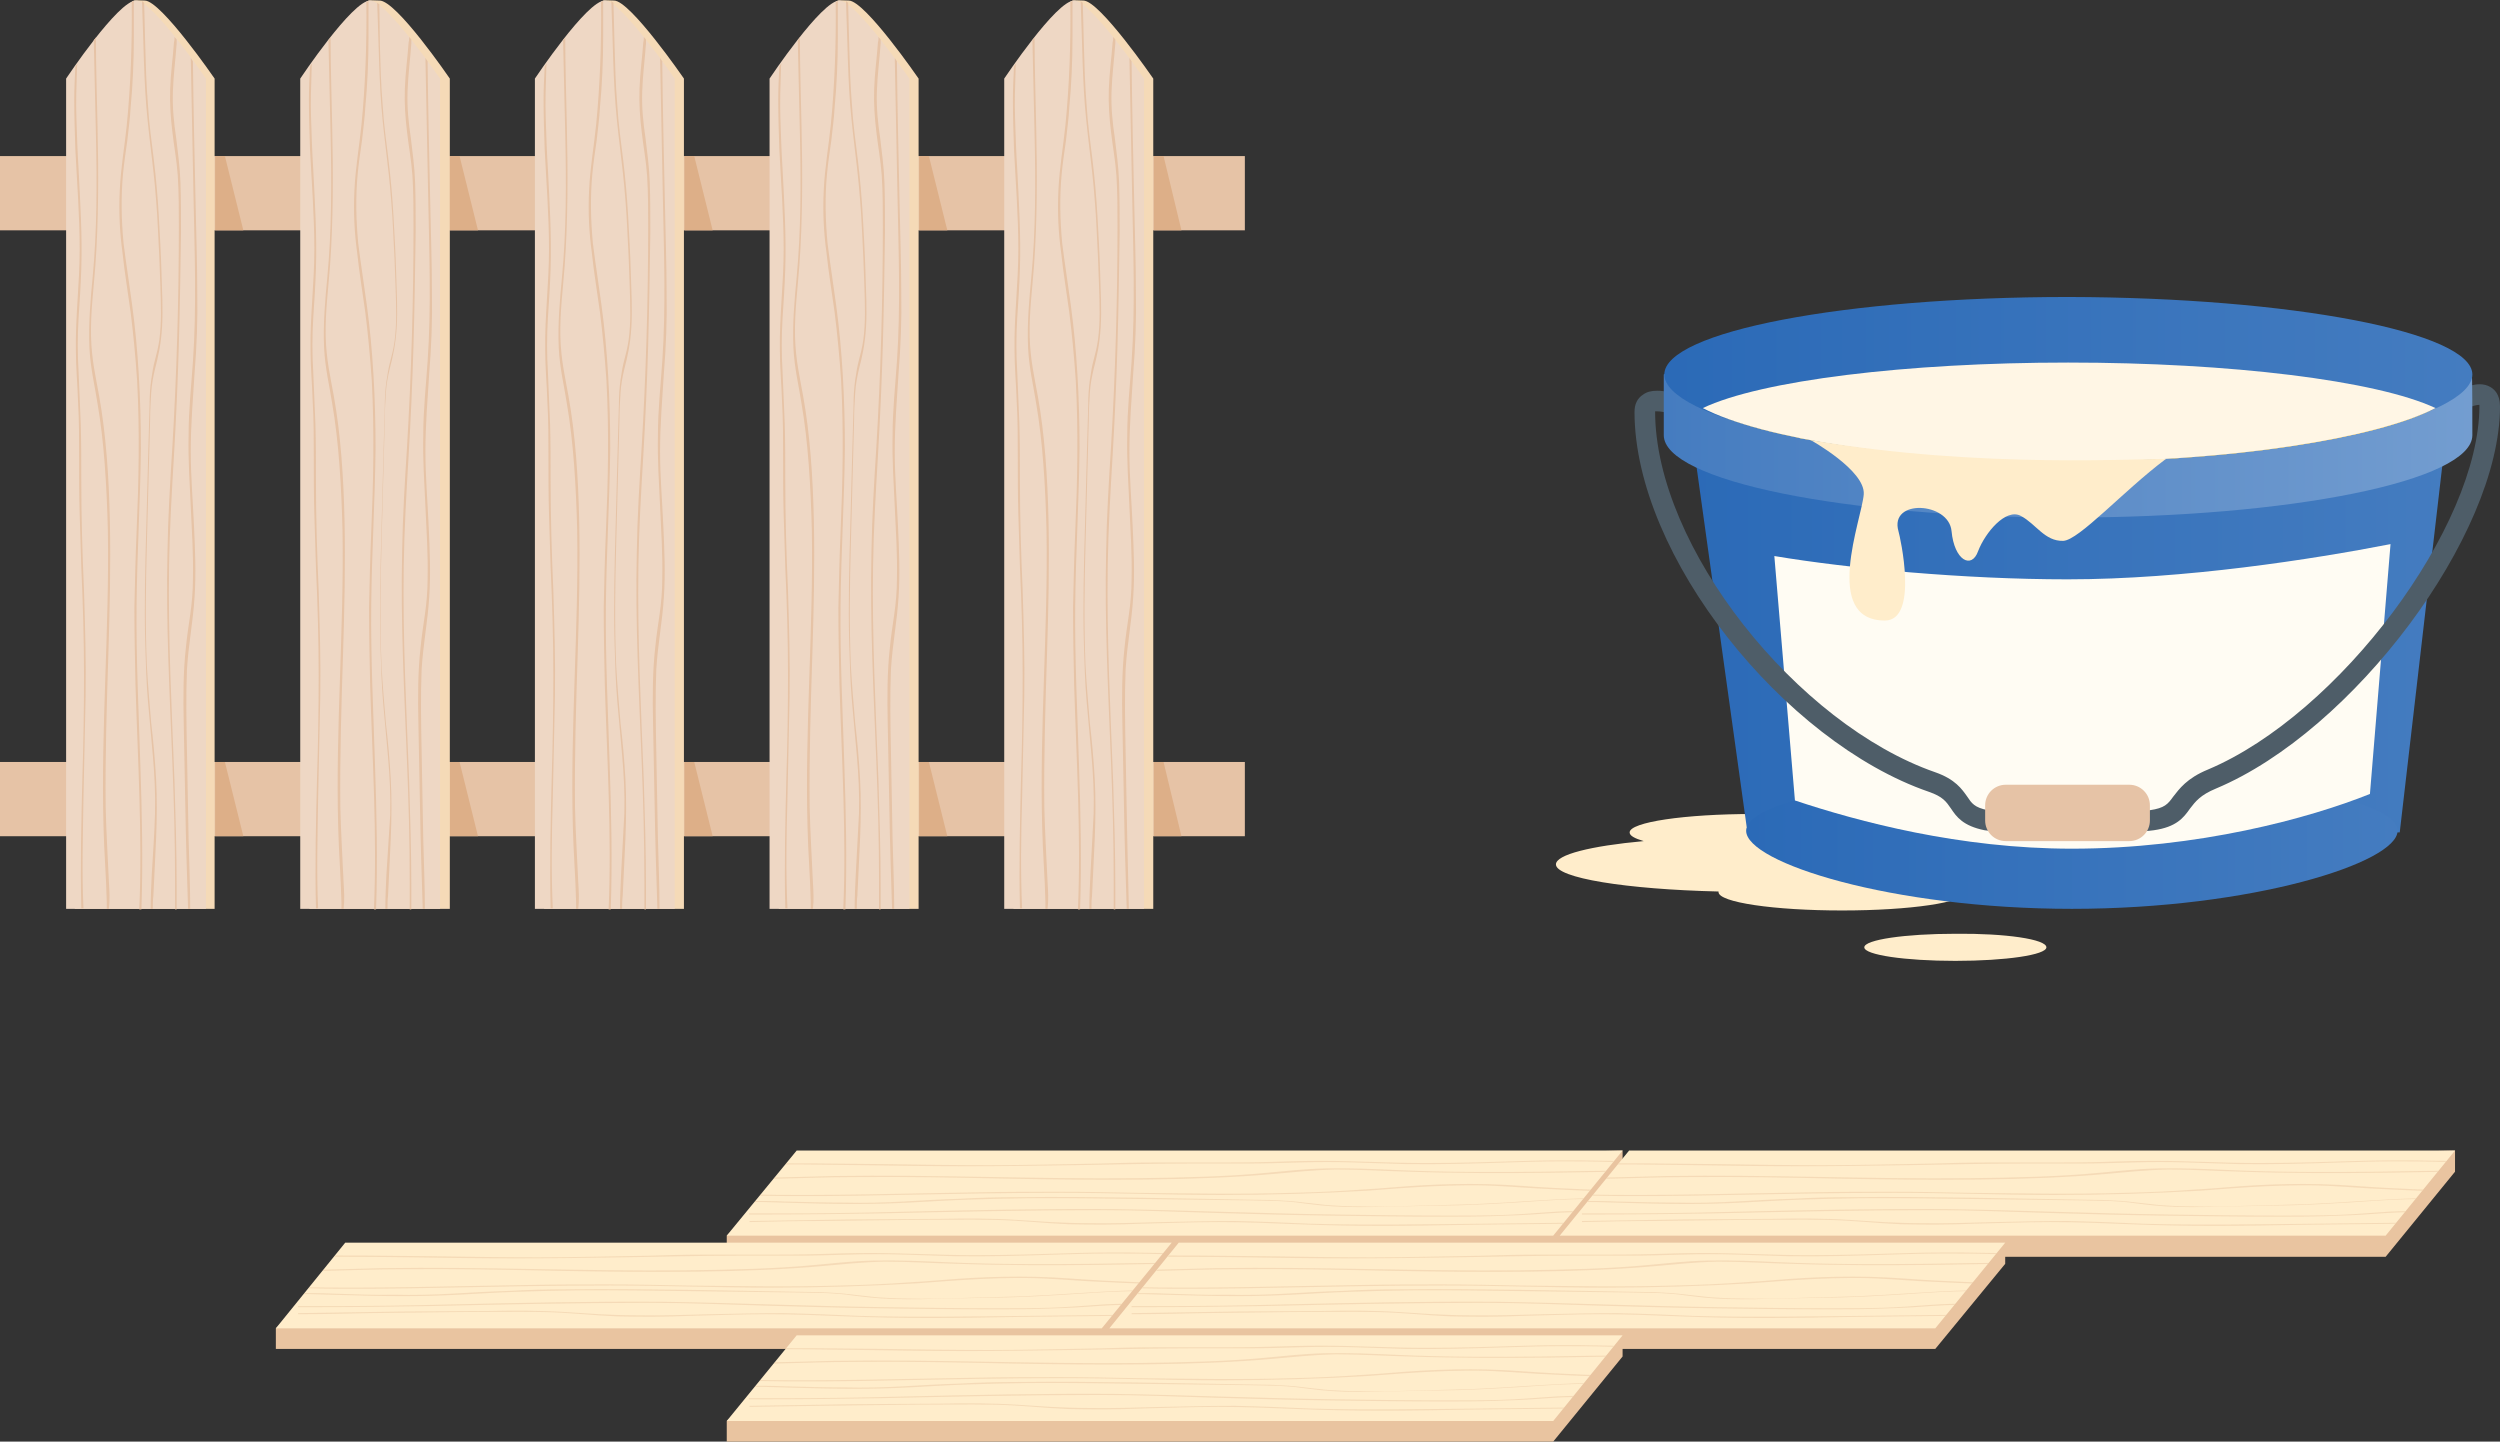 <?xml version="1.0" encoding="UTF-8"?> <!-- Generator: Adobe Illustrator 25.3.0, SVG Export Plug-In . SVG Version: 6.00 Build 0) --> <svg xmlns="http://www.w3.org/2000/svg" xmlns:xlink="http://www.w3.org/1999/xlink" id="Capa_1" x="0px" y="0px" viewBox="0 0 461.3 266" style="enable-background:new 0 0 461.3 266;" xml:space="preserve"><rect x="0" y="0" width="461.3" height="266" fill="#333333" stroke="none"/> <style type="text/css"> .st0{fill:#E6C3A6;} .st1{fill:#DDAF88;} .st2{fill:#F5DAB7;} .st3{fill:#EED7C4;} .st4{fill:#E9C4A0;} .st5{fill:#FFEDCB;} .st6{clip-path:url(#SVGID_2_);} .st7{opacity:0.3;} .st8{clip-path:url(#SVGID_4_);} .st9{clip-path:url(#SVGID_6_);} .st10{clip-path:url(#SVGID_8_);} .st11{clip-path:url(#SVGID_10_);} .st12{fill:url(#SVGID_11_);} .st13{fill:url(#SVGID_12_);} .st14{fill:#FFFCF3;} .st15{fill:#4E5D68;} .st16{fill:url(#SVGID_13_);} .st17{fill:#FAD43A;} .st18{fill:#E6B343;} .st19{fill:url(#SVGID_14_);} .st20{fill:#FFF6E5;} </style> <rect y="140.6" class="st0" width="229.7" height="13.7"></rect> <rect y="28.8" class="st0" width="229.7" height="13.7"></rect> <g> <polygon class="st1" points="126.3,140.6 126.3,154.3 131.5,154.3 128.1,140.6 126.3,140.6 "></polygon> <g> <path class="st2" d="M126.3,167.7h-25.9V14.5c0,0,6.6-11.9,10.9-14.4c0.2-0.1,1.5,0,2,0c3,0,12.9,14.4,12.9,14.4V167.7z"></path> <path class="st3" d="M124.6,167.7H98.7V14.5c0,0,9.6-14.4,12.9-14.4c3,0,12.9,14.4,12.9,14.4V167.7z"></path> <g> <g> <path class="st0" d="M106.7,162.8c-0.2-4.6-0.5-9.2-0.6-13.9c-0.1-9.5,0.2-18.9,0.5-28.3c0.5-15.9,0.8-33.6-1.7-47.5 c-0.6-3.4-1.4-6.7-1.5-11c-0.1-4.6,0.5-8.9,0.8-13.1c0.6-8.3,0.6-17.1,0.4-25.6c-0.1-5.5-0.3-11-0.3-16.5 c-0.1,0.2-0.3,0.4-0.4,0.5c0.1,5.8,0.3,11.7,0.4,17.5c0.2,8.9,0.2,17.7-0.6,26.2c-0.4,4.2-0.8,8.6-0.6,13.1 c0.2,3.9,1,7,1.5,10.3c1.2,6.9,1.7,15.2,1.9,23.4c0.3,18.3-1.3,36.3-0.8,54.6c0.1,4.7,0.5,9.3,0.6,14c0,0.4,0,0.8,0,1.2h0.4 C106.9,166.1,106.8,164.4,106.7,162.8z"></path> <path class="st0" d="M102,147.4c0.1-6.3,0.3-12.6,0.4-19c0.1-6.6-0.1-13-0.3-19.5c-0.3-6.8-0.5-13.5-0.5-20.4 c0-3.5,0-6.9-0.1-10.3c-0.1-3.3-0.3-6.4-0.4-9.6c-0.2-3.3-0.2-6.5,0-9.9c0.2-3,0.4-6,0.5-9.1c0.2-6.2-0.2-12.4-0.5-18.4 c-0.2-3.1-0.3-6.2-0.4-9.4c-0.1-3,0-5.9,0.1-8.9c0-0.4,0-0.8,0.1-1.2c-0.2,0.2-0.3,0.4-0.4,0.6c-0.1,2-0.2,4.1-0.2,6.1 c0,3,0.1,6.1,0.2,9.1c0.3,6.1,0.8,12.2,0.8,18.5c0,6.4-0.8,12.3-0.7,18.6c0,3.2,0.3,6.3,0.4,9.5c0.2,3.4,0.2,6.9,0.2,10.3 c0,3.5,0,6.9,0.1,10.4c0.1,3.3,0.2,6.6,0.3,9.9c0.3,6.6,0.5,13.2,0.5,19.9c0,6.3-0.1,12.6-0.3,18.9c-0.2,7.9-0.4,16.1-0.2,24.1 h0.4C101.7,161,101.8,154.2,102,147.4z"></path> <path class="st0" d="M121.4,154.8c-0.1-5.3-0.2-10.7-0.3-16.1c-0.1-5-0.2-10.3,0-15.2c0.3-4.8,1.1-8.6,1.4-13.3 c0.3-4.3,0.1-8.8-0.1-13.1c-0.2-4.6-0.6-9.1-0.6-13.8c0-5,0.4-9.6,0.7-14.4c0.4-4.9,0.6-9.9,0.5-15c0-5.4-0.2-10.7-0.3-16 c-0.2-8.9-0.4-17.7-0.5-26.6c-0.1-0.2-0.3-0.4-0.4-0.6c0.2,8.4,0.3,16.9,0.5,25.3c0.2,10.2,0.6,20.7-0.1,30.7 c-0.3,4.5-0.8,8.9-0.8,13.6c-0.1,4.5,0.2,8.9,0.4,13.2c0.2,4.4,0.5,8.8,0.4,13.3c0,2.3-0.2,4.5-0.5,6.6c-0.3,2.1-0.6,4-0.8,6.1 c-0.5,4.4-0.5,9.2-0.4,13.9c0.1,5.2,0.2,10.4,0.3,15.6c0.1,6.2,0.3,12.5,0.5,18.7h0.4C121.7,163.4,121.5,159.1,121.4,154.8z"></path> <path class="st0" d="M112.7,167.7c0.3-8.8,0.1-17.7-0.2-26.5c-0.3-9.8-0.8-19.7-0.7-29.6c0.1-9.7,0.7-19.2,0.8-28.9 c0-9.1-0.5-18.2-1.6-26.3c-0.5-3.8-1.1-7.5-1.6-11.5c-0.4-4.3-0.5-8.5-0.1-12.8c0.2-2.1,0.5-4.1,0.8-6.2c0.2-2,0.5-4,0.6-6 c0.4-4.2,0.6-8.7,0.6-13.1c0-2.2,0-4.4,0-6.6c-0.1,0-0.3,0.1-0.4,0.2c0.1,7.7-0.2,15.5-0.9,22.6c-0.4,4-1.1,7.8-1.3,12.1 c-0.2,4,0,7.9,0.5,11.5c0.4,3.8,1,7.3,1.5,11c0.5,4,0.9,8.2,1.2,12.6c0.5,9.4,0.3,18.7-0.1,28c-0.2,4.6-0.3,9.2-0.4,13.9 c0,4.8,0.1,9.6,0.2,14.3c0.4,13.4,1.3,27.8,0.7,41.4H112.7z"></path> <path class="st0" d="M119.2,167.7c0-1.3,0-2.7,0-4c0-6.5-0.2-13-0.4-19.5c-0.5-13.2-1.2-26.4-1-39.8c0.1-6.9,0.5-13.6,0.9-20.3 c0.4-6.8,0.7-13.6,0.9-20.4c0.2-6.9,0.3-13.9,0.4-20.8c0-3.1,0-6.1-0.1-9.2c-0.1-3-0.5-5.7-0.8-8.3c-0.4-2.7-0.7-5.4-0.6-8.5 c0.1-3.1,0.5-6,0.7-8.9c0-0.2,0-0.5,0-0.7c-0.1-0.2-0.3-0.3-0.4-0.5c0,0.3,0,0.7-0.1,1c-0.2,2.9-0.6,5.6-0.7,8.6 c-0.1,2.8,0.1,5.4,0.4,7.9c0.3,2.7,0.8,5.2,1,8.1c0.2,3.1,0.2,6.3,0.2,9.4c0,6.8-0.1,13.6-0.3,20.3c-0.2,6.9-0.5,13.7-0.9,20.4 c-0.4,6.4-0.8,12.8-0.9,19.4c-0.3,13,0.4,25.9,0.9,38.7c0.3,7.3,0.5,14.6,0.5,22c0,1.7,0,3.5,0,5.2H119.2z"></path> <path class="st0" d="M114.6,161.4c-0.1,2.1-0.2,4.2-0.2,6.3h0.4c0-0.8,0-1.6,0.1-2.4c0.3-7.2,0.9-14.3,0.5-21.6 c-0.2-3.5-0.5-6.9-0.9-10.3c-0.3-3.5-0.6-6.9-0.8-10.6c-0.3-7.4-0.2-14.9,0-22.4c0.2-7.6,0.4-15.3,0.6-22.9c0-1.7,0.1-3.4,0.2-5 c0.1-1.7,0.4-3.1,0.7-4.4c0.6-2.3,1.1-4.5,1.3-7.7c0.2-3.3,0-6.7-0.1-10.1c-0.1-3.5-0.3-7-0.5-10.5c-0.2-3.5-0.5-6.9-0.9-10.2 c-0.4-3.4-0.9-6.7-1.1-10.3c-0.3-3.6-0.4-7.3-0.5-11c-0.1-2.6-0.1-5.2-0.2-7.8c-0.1-0.1-0.3-0.2-0.4-0.3c0.1,2,0.1,4,0.2,6 c0.1,3.5,0.2,7.1,0.4,10.6c0.4,7.1,1.5,13.2,2,20.1c0.3,3.5,0.4,7,0.6,10.6c0.1,3.4,0.3,6.8,0.3,10.3c0,1.7-0.1,3.4-0.3,4.9 c-0.2,1.4-0.5,2.6-0.8,3.7c-0.3,1.1-0.5,2.3-0.7,3.7c-0.2,1.4-0.3,3-0.3,4.6c-0.1,3.6-0.2,7.3-0.3,10.9 c-0.1,3.8-0.2,7.6-0.3,11.4c-0.2,7.2-0.4,14.6-0.2,21.8c0.1,3.6,0.2,7.1,0.5,10.6c0.3,3.4,0.6,6.7,0.9,10 c0.3,3.5,0.5,7,0.4,10.7C115,154.1,114.8,157.7,114.6,161.4z"></path> </g> </g> </g> <polygon class="st1" points="126.3,28.8 126.3,42.5 131.5,42.5 128.1,28.8 126.3,28.8 "></polygon> </g> <g> <polygon class="st1" points="169.6,140.6 169.6,154.3 174.8,154.3 171.4,140.6 169.6,140.6 "></polygon> <g> <path class="st2" d="M169.6,167.7h-25.9V14.5c0,0,6.6-11.9,10.9-14.4c0.2-0.1,1.5,0,2,0c3,0,12.9,14.4,12.9,14.4V167.7z"></path> <path class="st3" d="M167.9,167.7H142V14.5c0,0,9.6-14.4,12.9-14.4c3,0,12.9,14.4,12.9,14.4V167.7z"></path> <g> <g> <path class="st0" d="M150,162.8c-0.2-4.6-0.5-9.2-0.6-13.9c-0.1-9.5,0.2-18.9,0.5-28.3c0.5-15.9,0.8-33.6-1.7-47.5 c-0.6-3.4-1.4-6.7-1.5-11c-0.1-4.6,0.5-8.9,0.8-13.1c0.6-8.3,0.6-17.1,0.4-25.6c-0.1-5.5-0.3-11-0.3-16.5 c-0.1,0.2-0.3,0.4-0.4,0.5c0.1,5.8,0.3,11.7,0.4,17.5c0.2,8.9,0.2,17.7-0.6,26.2c-0.4,4.2-0.8,8.6-0.6,13.1 c0.2,3.9,1,7,1.5,10.3c1.2,6.9,1.7,15.2,1.9,23.4c0.3,18.3-1.3,36.3-0.8,54.6c0.1,4.7,0.5,9.3,0.6,14c0,0.4,0,0.8,0,1.2h0.4 C150.2,166.1,150.1,164.4,150,162.8z"></path> <path class="st0" d="M145.3,147.4c0.1-6.3,0.3-12.6,0.4-19c0.1-6.6-0.1-13-0.3-19.5c-0.3-6.8-0.5-13.5-0.5-20.4 c0-3.5,0-6.9-0.1-10.3c-0.1-3.3-0.3-6.4-0.4-9.6c-0.2-3.3-0.2-6.5,0-9.9c0.2-3,0.4-6,0.5-9.1c0.2-6.2-0.2-12.4-0.5-18.4 c-0.2-3.1-0.3-6.2-0.4-9.4c-0.1-3,0-5.9,0.1-8.9c0-0.4,0-0.8,0.1-1.2c-0.2,0.2-0.3,0.4-0.4,0.6c-0.1,2-0.2,4.1-0.2,6.1 c0,3,0.1,6.1,0.2,9.1c0.3,6.1,0.8,12.2,0.8,18.5c0,6.4-0.8,12.3-0.7,18.6c0,3.2,0.3,6.3,0.4,9.5c0.2,3.4,0.2,6.9,0.2,10.3 c0,3.5,0,6.9,0.1,10.4c0.1,3.3,0.2,6.6,0.3,9.9c0.3,6.6,0.5,13.2,0.5,19.9c0,6.3-0.1,12.6-0.3,18.9c-0.2,7.9-0.4,16.1-0.2,24.1 h0.4C145,161,145.1,154.2,145.3,147.4z"></path> <path class="st0" d="M164.7,154.8c-0.1-5.3-0.2-10.7-0.3-16.1c-0.1-5-0.2-10.3,0-15.2c0.3-4.8,1.1-8.6,1.4-13.3 c0.3-4.3,0.1-8.8-0.1-13.1c-0.2-4.6-0.6-9.1-0.6-13.8c0-5,0.4-9.6,0.7-14.4c0.4-4.9,0.6-9.9,0.5-15c0-5.4-0.2-10.7-0.3-16 c-0.2-8.9-0.4-17.7-0.5-26.6c-0.1-0.2-0.3-0.4-0.4-0.6c0.2,8.4,0.3,16.9,0.5,25.3c0.2,10.2,0.6,20.7-0.1,30.7 c-0.3,4.5-0.8,8.9-0.8,13.6c-0.1,4.5,0.2,8.9,0.4,13.2c0.2,4.4,0.5,8.8,0.4,13.3c0,2.3-0.2,4.5-0.5,6.6c-0.3,2.1-0.6,4-0.8,6.1 c-0.5,4.4-0.5,9.2-0.4,13.9c0.1,5.2,0.2,10.4,0.3,15.6c0.1,6.2,0.3,12.5,0.5,18.7h0.4C165,163.4,164.8,159.1,164.7,154.8z"></path> <path class="st0" d="M156,167.7c0.3-8.8,0.1-17.7-0.2-26.5c-0.3-9.8-0.8-19.7-0.7-29.6c0.1-9.7,0.7-19.2,0.8-28.9 c0-9.1-0.5-18.2-1.6-26.3c-0.5-3.8-1.1-7.5-1.6-11.5c-0.4-4.3-0.5-8.5-0.1-12.8c0.2-2.1,0.5-4.1,0.8-6.2c0.2-2,0.5-4,0.6-6 c0.4-4.2,0.6-8.7,0.6-13.1c0-2.2,0-4.4,0-6.6c-0.1,0-0.3,0.1-0.4,0.2c0.1,7.7-0.2,15.5-0.9,22.6c-0.4,4-1.1,7.8-1.3,12.1 c-0.2,4,0,7.9,0.5,11.5c0.4,3.8,1,7.3,1.5,11c0.5,4,0.9,8.2,1.2,12.6c0.5,9.4,0.3,18.7-0.1,28c-0.2,4.6-0.3,9.2-0.4,13.9 c0,4.8,0.1,9.6,0.2,14.3c0.4,13.4,1.3,27.8,0.7,41.4H156z"></path> <path class="st0" d="M162.5,167.7c0-1.3,0-2.7,0-4c0-6.5-0.2-13-0.4-19.5c-0.5-13.2-1.2-26.4-1-39.8c0.1-6.9,0.5-13.6,0.9-20.3 c0.4-6.8,0.7-13.6,0.9-20.4c0.2-6.9,0.3-13.9,0.4-20.8c0-3.1,0-6.1-0.1-9.2c-0.1-3-0.5-5.7-0.8-8.3c-0.4-2.7-0.7-5.4-0.6-8.5 c0.1-3.1,0.5-6,0.7-8.9c0-0.2,0-0.5,0-0.7c-0.1-0.2-0.3-0.3-0.4-0.5c0,0.3,0,0.7-0.1,1c-0.2,2.9-0.6,5.6-0.7,8.6 c-0.1,2.8,0.1,5.4,0.4,7.9c0.3,2.7,0.8,5.2,1,8.1c0.2,3.1,0.2,6.3,0.2,9.4c0,6.8-0.1,13.6-0.3,20.3c-0.2,6.9-0.5,13.7-0.9,20.4 c-0.4,6.4-0.8,12.8-0.9,19.4c-0.3,13,0.4,25.9,0.9,38.7c0.3,7.3,0.5,14.6,0.5,22c0,1.7,0,3.5,0,5.2H162.5z"></path> <path class="st0" d="M157.9,161.4c-0.1,2.1-0.2,4.2-0.2,6.3h0.4c0-0.8,0-1.6,0.1-2.4c0.3-7.2,0.9-14.3,0.5-21.6 c-0.2-3.5-0.5-6.9-0.9-10.3c-0.3-3.5-0.6-6.9-0.8-10.6c-0.3-7.4-0.2-14.9,0-22.4c0.2-7.6,0.4-15.3,0.6-22.9c0-1.7,0.1-3.4,0.2-5 c0.1-1.7,0.4-3.1,0.7-4.4c0.6-2.3,1.1-4.5,1.3-7.7c0.2-3.3,0-6.7-0.1-10.1c-0.1-3.5-0.3-7-0.5-10.5c-0.2-3.5-0.5-6.9-0.9-10.2 c-0.4-3.4-0.9-6.7-1.1-10.3c-0.3-3.6-0.4-7.3-0.5-11c-0.1-2.6-0.1-5.2-0.2-7.8c-0.1-0.1-0.3-0.2-0.4-0.3c0.1,2,0.1,4,0.2,6 c0.1,3.5,0.2,7.1,0.4,10.6c0.4,7.1,1.5,13.2,2,20.1c0.3,3.5,0.4,7,0.6,10.6c0.1,3.4,0.3,6.8,0.3,10.3c0,1.7-0.1,3.4-0.3,4.9 c-0.2,1.4-0.5,2.6-0.8,3.7c-0.3,1.1-0.5,2.3-0.7,3.7c-0.2,1.4-0.3,3-0.3,4.6c-0.1,3.6-0.2,7.3-0.3,10.9 c-0.1,3.8-0.2,7.6-0.3,11.4c-0.2,7.2-0.4,14.6-0.2,21.8c0.1,3.6,0.2,7.1,0.5,10.6c0.3,3.4,0.6,6.7,0.9,10 c0.3,3.5,0.5,7,0.4,10.7C158.3,154.1,158.1,157.7,157.9,161.4z"></path> </g> </g> </g> <polygon class="st1" points="169.6,28.8 169.6,42.5 174.8,42.5 171.4,28.8 169.6,28.8 "></polygon> </g> <g> <polygon class="st1" points="212.9,140.6 212.9,154.3 218,154.3 214.7,140.6 212.9,140.6 "></polygon> <g> <path class="st2" d="M212.9,167.7H187V14.5c0,0,6.6-11.9,10.9-14.4c0.2-0.1,1.5,0,2,0c3,0,12.9,14.4,12.9,14.4V167.7z"></path> <path class="st3" d="M211.2,167.7h-25.9V14.5c0,0,9.6-14.4,12.9-14.4c3,0,12.9,14.4,12.9,14.4V167.7z"></path> <g> <g> <path class="st0" d="M193.3,162.8c-0.2-4.6-0.5-9.2-0.6-13.9c-0.1-9.5,0.2-18.9,0.5-28.3c0.5-15.9,0.8-33.6-1.7-47.5 c-0.6-3.4-1.4-6.7-1.5-11c-0.1-4.6,0.5-8.9,0.8-13.1c0.6-8.3,0.6-17.1,0.4-25.6c-0.1-5.5-0.3-11-0.3-16.5 c-0.1,0.2-0.3,0.4-0.4,0.5c0.1,5.8,0.3,11.7,0.4,17.5c0.2,8.9,0.2,17.7-0.6,26.2c-0.4,4.2-0.8,8.6-0.6,13.1 c0.2,3.9,1,7,1.5,10.3c1.2,6.9,1.7,15.2,1.9,23.4c0.3,18.3-1.3,36.3-0.8,54.6c0.1,4.7,0.5,9.3,0.6,14c0,0.4,0,0.8,0,1.2h0.4 C193.5,166.1,193.4,164.4,193.3,162.8z"></path> <path class="st0" d="M188.6,147.4c0.1-6.3,0.3-12.6,0.4-19c0.1-6.6-0.1-13-0.3-19.5c-0.3-6.8-0.5-13.5-0.5-20.4 c0-3.5,0-6.9-0.1-10.3c-0.1-3.3-0.3-6.4-0.4-9.6c-0.2-3.3-0.2-6.5,0-9.9c0.2-3,0.4-6,0.5-9.1c0.2-6.2-0.2-12.4-0.5-18.4 c-0.2-3.1-0.3-6.2-0.4-9.4c-0.1-3,0-5.9,0.1-8.9c0-0.4,0-0.8,0.1-1.2c-0.2,0.2-0.3,0.4-0.4,0.6c-0.1,2-0.2,4.1-0.2,6.1 c0,3,0.1,6.1,0.2,9.1c0.3,6.1,0.8,12.2,0.8,18.5c0,6.4-0.8,12.3-0.7,18.6c0,3.2,0.3,6.3,0.4,9.5c0.2,3.4,0.2,6.9,0.2,10.3 c0,3.5,0,6.9,0.1,10.4c0.1,3.3,0.2,6.6,0.3,9.9c0.3,6.6,0.5,13.2,0.5,19.9c0,6.3-0.1,12.6-0.3,18.9c-0.2,7.9-0.4,16.1-0.2,24.1 h0.4C188.3,161,188.4,154.2,188.6,147.4z"></path> <path class="st0" d="M208,154.8c-0.1-5.3-0.2-10.7-0.3-16.1c-0.1-5-0.2-10.3,0-15.2c0.3-4.8,1.1-8.6,1.4-13.3 c0.3-4.3,0.1-8.8-0.1-13.1c-0.2-4.6-0.6-9.1-0.6-13.8c0-5,0.4-9.6,0.7-14.4c0.4-4.9,0.6-9.9,0.5-15c0-5.4-0.2-10.7-0.3-16 c-0.2-8.9-0.4-17.7-0.5-26.6c-0.1-0.2-0.3-0.4-0.4-0.6c0.2,8.4,0.3,16.9,0.5,25.3c0.2,10.2,0.6,20.7-0.1,30.7 c-0.3,4.5-0.8,8.9-0.8,13.6c-0.1,4.5,0.2,8.9,0.4,13.2c0.2,4.4,0.5,8.8,0.4,13.3c0,2.3-0.2,4.5-0.5,6.6c-0.3,2.1-0.6,4-0.8,6.1 c-0.5,4.4-0.5,9.2-0.4,13.9c0.1,5.2,0.2,10.4,0.3,15.6c0.1,6.2,0.3,12.5,0.5,18.7h0.4C208.2,163.4,208.1,159.1,208,154.8z"></path> <path class="st0" d="M199.3,167.7c0.3-8.8,0.1-17.7-0.2-26.5c-0.3-9.8-0.8-19.7-0.7-29.6c0.1-9.7,0.7-19.2,0.8-28.9 c0-9.1-0.5-18.2-1.6-26.3c-0.5-3.8-1.1-7.5-1.6-11.5c-0.4-4.3-0.5-8.5-0.1-12.8c0.2-2.1,0.5-4.1,0.8-6.2c0.2-2,0.5-4,0.6-6 c0.4-4.2,0.6-8.7,0.6-13.1c0-2.2,0-4.4,0-6.6c-0.1,0-0.3,0.1-0.4,0.2c0.1,7.7-0.2,15.5-0.9,22.6c-0.4,4-1.1,7.8-1.3,12.1 c-0.2,4,0,7.9,0.5,11.5c0.4,3.8,1,7.3,1.5,11c0.5,4,0.9,8.2,1.2,12.6c0.5,9.4,0.3,18.7-0.1,28c-0.2,4.6-0.3,9.2-0.4,13.9 c0,4.8,0.1,9.6,0.2,14.3c0.4,13.4,1.3,27.8,0.7,41.4H199.3z"></path> <path class="st0" d="M205.8,167.7c0-1.3,0-2.7,0-4c0-6.5-0.2-13-0.4-19.5c-0.5-13.2-1.2-26.4-1-39.8c0.1-6.9,0.5-13.6,0.9-20.3 c0.4-6.8,0.7-13.6,0.9-20.4c0.2-6.9,0.3-13.9,0.4-20.8c0-3.1,0-6.1-0.1-9.2c-0.1-3-0.5-5.7-0.8-8.3c-0.4-2.7-0.7-5.4-0.6-8.5 c0.1-3.1,0.5-6,0.7-8.9c0-0.2,0-0.5,0-0.7c-0.1-0.2-0.3-0.3-0.4-0.5c0,0.3,0,0.7-0.1,1c-0.2,2.9-0.6,5.6-0.7,8.6 c-0.1,2.8,0.1,5.4,0.4,7.9c0.3,2.7,0.8,5.2,1,8.1c0.2,3.1,0.2,6.3,0.2,9.4c0,6.8-0.1,13.6-0.3,20.3c-0.2,6.9-0.5,13.7-0.9,20.4 c-0.4,6.4-0.8,12.8-0.9,19.4c-0.3,13,0.4,25.9,0.9,38.7c0.3,7.3,0.5,14.6,0.5,22c0,1.7,0,3.5,0,5.2H205.8z"></path> <path class="st0" d="M201.2,161.4c-0.1,2.1-0.2,4.2-0.2,6.3h0.4c0-0.8,0-1.6,0.1-2.4c0.3-7.2,0.9-14.3,0.5-21.6 c-0.2-3.5-0.5-6.9-0.9-10.3c-0.3-3.5-0.6-6.9-0.8-10.6c-0.3-7.4-0.2-14.9,0-22.4c0.2-7.6,0.4-15.3,0.6-22.9c0-1.7,0.1-3.4,0.2-5 c0.1-1.7,0.4-3.1,0.7-4.4c0.6-2.3,1.1-4.5,1.3-7.7c0.2-3.3,0-6.7-0.1-10.1c-0.1-3.5-0.3-7-0.5-10.5c-0.2-3.5-0.5-6.9-0.9-10.2 c-0.4-3.4-0.9-6.7-1.1-10.3c-0.3-3.6-0.4-7.3-0.5-11c-0.1-2.6-0.1-5.2-0.2-7.8c-0.1-0.1-0.3-0.2-0.4-0.3c0.1,2,0.1,4,0.2,6 c0.1,3.5,0.2,7.1,0.4,10.6c0.4,7.1,1.5,13.2,2,20.1c0.3,3.5,0.4,7,0.6,10.6c0.1,3.4,0.3,6.8,0.3,10.3c0,1.7-0.1,3.4-0.3,4.9 c-0.2,1.4-0.5,2.6-0.8,3.7c-0.3,1.1-0.5,2.3-0.7,3.7c-0.2,1.4-0.3,3-0.3,4.6c-0.1,3.6-0.2,7.3-0.3,10.9 c-0.1,3.8-0.2,7.6-0.3,11.4c-0.2,7.2-0.4,14.6-0.2,21.8c0.1,3.6,0.2,7.1,0.5,10.6c0.3,3.4,0.6,6.7,0.9,10 c0.3,3.5,0.5,7,0.4,10.7C201.6,154.1,201.4,157.7,201.2,161.4z"></path> </g> </g> </g> <polygon class="st1" points="212.9,28.8 212.9,42.5 218,42.5 214.7,28.8 212.9,28.8 "></polygon> </g> <g> <polygon class="st1" points="83,140.6 83,154.3 88.2,154.3 84.8,140.6 83,140.6 "></polygon> <g> <path class="st2" d="M83,167.7H57.1V14.5c0,0,6.6-11.9,10.9-14.4c0.2-0.1,1.5,0,2,0C73.1,0,83,14.5,83,14.5V167.7z"></path> <path class="st3" d="M81.3,167.7H55.4V14.5c0,0,9.6-14.4,12.9-14.4c3,0,12.9,14.4,12.9,14.4V167.7z"></path> <g> <g> <path class="st0" d="M63.4,162.8c-0.2-4.6-0.5-9.2-0.6-13.9c-0.1-9.5,0.2-18.9,0.5-28.3c0.5-15.9,0.8-33.6-1.7-47.5 c-0.6-3.4-1.4-6.7-1.5-11c-0.1-4.6,0.5-8.9,0.8-13.1c0.6-8.3,0.6-17.1,0.4-25.6c-0.1-5.5-0.3-11-0.3-16.5 c-0.1,0.2-0.3,0.4-0.4,0.5c0.1,5.8,0.3,11.7,0.4,17.5c0.2,8.9,0.2,17.7-0.6,26.2c-0.4,4.2-0.8,8.6-0.6,13.1 c0.2,3.9,1,7,1.5,10.3c1.2,6.9,1.7,15.2,1.9,23.4c0.3,18.3-1.3,36.3-0.8,54.6c0.1,4.7,0.5,9.3,0.6,14c0,0.4,0,0.8,0,1.2h0.4 C63.6,166.1,63.5,164.4,63.4,162.8z"></path> <path class="st0" d="M58.7,147.4c0.1-6.3,0.3-12.6,0.4-19c0.1-6.6-0.1-13-0.3-19.5c-0.3-6.8-0.5-13.5-0.5-20.4 c0-3.5,0-6.9-0.1-10.3c-0.1-3.3-0.3-6.4-0.4-9.6c-0.2-3.3-0.2-6.5,0-9.9c0.2-3,0.4-6,0.5-9.1c0.2-6.2-0.2-12.4-0.5-18.4 c-0.2-3.1-0.3-6.2-0.4-9.4c-0.1-3,0-5.9,0.1-8.9c0-0.4,0-0.8,0.1-1.2c-0.2,0.2-0.3,0.4-0.4,0.6c-0.1,2-0.2,4.1-0.2,6.1 c0,3,0.1,6.1,0.2,9.1c0.3,6.1,0.8,12.2,0.8,18.5c0,6.4-0.8,12.3-0.7,18.6c0,3.2,0.3,6.3,0.4,9.5c0.2,3.4,0.2,6.9,0.2,10.3 c0,3.5,0,6.9,0.1,10.4c0.1,3.3,0.2,6.6,0.3,9.9c0.3,6.6,0.5,13.2,0.5,19.9c0,6.3-0.1,12.6-0.3,18.9c-0.2,7.9-0.4,16.1-0.2,24.1 h0.4C58.4,161,58.6,154.2,58.7,147.4z"></path> <path class="st0" d="M78.1,154.8c-0.1-5.3-0.2-10.7-0.3-16.1c-0.1-5-0.2-10.3,0-15.2c0.3-4.8,1.1-8.6,1.4-13.3 c0.3-4.3,0.1-8.8-0.1-13.1c-0.2-4.6-0.6-9.1-0.6-13.8c0-5,0.4-9.6,0.7-14.4c0.4-4.9,0.6-9.9,0.5-15c0-5.4-0.2-10.7-0.3-16 c-0.2-8.9-0.4-17.7-0.5-26.6c-0.1-0.2-0.3-0.4-0.4-0.6c0.2,8.4,0.3,16.9,0.5,25.3c0.2,10.2,0.6,20.7-0.1,30.7 c-0.3,4.5-0.8,8.9-0.8,13.6c-0.1,4.5,0.2,8.9,0.4,13.2c0.2,4.4,0.5,8.8,0.4,13.3c0,2.3-0.2,4.5-0.5,6.6c-0.3,2.1-0.6,4-0.8,6.1 c-0.5,4.4-0.5,9.2-0.4,13.9c0.1,5.2,0.2,10.4,0.3,15.6c0.1,6.2,0.3,12.5,0.5,18.7h0.4C78.4,163.4,78.2,159.1,78.1,154.8z"></path> <path class="st0" d="M69.4,167.7c0.3-8.8,0.1-17.7-0.2-26.5c-0.3-9.8-0.8-19.7-0.7-29.6c0.1-9.7,0.7-19.2,0.8-28.9 c0-9.1-0.5-18.2-1.6-26.3c-0.5-3.8-1.1-7.5-1.6-11.5c-0.4-4.3-0.5-8.5-0.1-12.8c0.2-2.1,0.5-4.1,0.8-6.2c0.2-2,0.5-4,0.6-6 c0.4-4.2,0.6-8.7,0.6-13.1c0-2.2,0-4.4,0-6.6c-0.1,0-0.3,0.1-0.4,0.2c0.1,7.7-0.2,15.5-0.9,22.6c-0.4,4-1.1,7.8-1.3,12.1 c-0.2,4,0,7.9,0.5,11.5c0.4,3.8,1,7.3,1.5,11c0.5,4,0.9,8.2,1.2,12.6c0.5,9.4,0.3,18.7-0.1,28c-0.2,4.6-0.3,9.2-0.4,13.9 c0,4.8,0.1,9.6,0.2,14.3c0.4,13.4,1.3,27.8,0.7,41.4H69.4z"></path> <path class="st0" d="M75.9,167.7c0-1.3,0-2.7,0-4c0-6.5-0.2-13-0.4-19.5c-0.5-13.2-1.2-26.4-1-39.8c0.1-6.9,0.5-13.6,0.9-20.3 c0.4-6.8,0.7-13.6,0.9-20.4c0.2-6.9,0.3-13.9,0.4-20.8c0-3.1,0-6.1-0.1-9.2c-0.1-3-0.5-5.7-0.8-8.3c-0.4-2.7-0.7-5.4-0.6-8.5 c0.1-3.1,0.5-6,0.7-8.9c0-0.2,0-0.5,0-0.7c-0.1-0.2-0.3-0.3-0.4-0.5c0,0.3,0,0.7-0.1,1c-0.2,2.9-0.6,5.6-0.7,8.6 c-0.1,2.8,0.1,5.4,0.4,7.9c0.3,2.7,0.8,5.2,1,8.1c0.2,3.1,0.2,6.3,0.2,9.4c0,6.8-0.1,13.6-0.3,20.3c-0.2,6.9-0.5,13.7-0.9,20.4 c-0.4,6.4-0.8,12.8-0.9,19.4c-0.3,13,0.4,25.9,0.9,38.7c0.3,7.3,0.5,14.6,0.5,22c0,1.7,0,3.5,0,5.2H75.9z"></path> <path class="st0" d="M71.3,161.4c-0.1,2.1-0.2,4.2-0.2,6.3h0.4c0-0.8,0-1.6,0.1-2.4c0.3-7.2,0.9-14.3,0.5-21.6 c-0.2-3.5-0.5-6.9-0.9-10.3c-0.3-3.5-0.6-6.9-0.8-10.6c-0.3-7.4-0.2-14.9,0-22.4c0.2-7.6,0.4-15.3,0.6-22.9c0-1.7,0.1-3.4,0.2-5 c0.1-1.7,0.4-3.1,0.7-4.4c0.6-2.3,1.1-4.5,1.3-7.7c0.2-3.3,0-6.7-0.1-10.1c-0.1-3.5-0.3-7-0.5-10.5c-0.2-3.5-0.5-6.9-0.9-10.2 c-0.4-3.4-0.9-6.7-1.1-10.3c-0.3-3.6-0.4-7.3-0.5-11C70.1,5.9,70,3.3,70,0.8c-0.1-0.1-0.3-0.2-0.4-0.3c0.1,2,0.1,4,0.2,6 c0.1,3.5,0.2,7.1,0.4,10.6c0.4,7.1,1.5,13.2,2,20.1c0.3,3.5,0.4,7,0.6,10.6c0.1,3.4,0.3,6.8,0.3,10.3c0,1.7-0.1,3.4-0.3,4.9 c-0.2,1.4-0.5,2.6-0.8,3.7c-0.3,1.1-0.5,2.3-0.7,3.7c-0.2,1.4-0.3,3-0.3,4.6c-0.1,3.6-0.2,7.3-0.3,10.9 c-0.1,3.8-0.2,7.6-0.3,11.4c-0.2,7.2-0.4,14.6-0.2,21.8c0.1,3.6,0.2,7.1,0.5,10.6c0.3,3.4,0.6,6.7,0.9,10 c0.3,3.5,0.5,7,0.4,10.7C71.8,154.1,71.5,157.7,71.3,161.4z"></path> </g> </g> </g> <polygon class="st1" points="83,28.8 83,42.5 88.2,42.5 84.8,28.8 83,28.8 "></polygon> </g> <g> <polygon class="st1" points="39.7,140.6 39.7,154.3 44.9,154.3 41.5,140.6 39.7,140.6 "></polygon> <g> <path class="st2" d="M39.7,167.7H13.8V14.5c0,0,6.6-11.9,10.9-14.4c0.2-0.1,1.5,0,2,0c3,0,12.9,14.4,12.9,14.4V167.7z"></path> <path class="st3" d="M38,167.7H12.2V14.5c0,0,9.6-14.4,12.9-14.4C28.1,0,38,14.5,38,14.5V167.7z"></path> <g> <g> <path class="st0" d="M20.1,162.8c-0.2-4.6-0.5-9.2-0.6-13.9c-0.1-9.5,0.2-18.9,0.5-28.3c0.5-15.9,0.8-33.6-1.7-47.5 c-0.6-3.4-1.4-6.7-1.5-11c-0.1-4.6,0.5-8.9,0.8-13.1c0.6-8.3,0.6-17.1,0.4-25.6c-0.1-5.5-0.3-11-0.3-16.5 c-0.1,0.2-0.3,0.4-0.4,0.5c0.1,5.8,0.3,11.7,0.4,17.5c0.2,8.9,0.2,17.7-0.6,26.2c-0.4,4.2-0.8,8.6-0.6,13.1 c0.2,3.9,1,7,1.5,10.3c1.2,6.9,1.7,15.2,1.9,23.4c0.3,18.3-1.3,36.3-0.8,54.6c0.1,4.7,0.5,9.3,0.6,14c0,0.4,0,0.8,0,1.2h0.4 C20.3,166.1,20.2,164.4,20.1,162.8z"></path> <path class="st0" d="M15.4,147.4c0.1-6.3,0.3-12.6,0.4-19c0.1-6.6-0.1-13-0.3-19.5c-0.3-6.8-0.5-13.5-0.5-20.4 c0-3.5,0-6.9-0.1-10.3c-0.1-3.3-0.3-6.4-0.4-9.6c-0.2-3.3-0.2-6.5,0-9.9c0.2-3,0.4-6,0.5-9.1c0.2-6.2-0.2-12.4-0.5-18.4 c-0.2-3.1-0.3-6.2-0.4-9.4c-0.1-3,0-5.9,0.1-8.9c0-0.4,0-0.8,0.1-1.2c-0.2,0.2-0.3,0.4-0.4,0.6c-0.1,2-0.2,4.1-0.2,6.1 c0,3,0.1,6.1,0.2,9.1c0.3,6.1,0.8,12.2,0.8,18.5c0,6.4-0.8,12.3-0.7,18.6c0,3.2,0.3,6.3,0.4,9.5c0.2,3.4,0.2,6.9,0.2,10.3 c0,3.5,0,6.9,0.1,10.4c0.1,3.3,0.2,6.6,0.3,9.9c0.3,6.6,0.5,13.2,0.5,19.9c0,6.3-0.1,12.6-0.3,18.9c-0.2,7.9-0.4,16.1-0.2,24.1 h0.4C15.1,161,15.3,154.2,15.4,147.4z"></path> <path class="st0" d="M34.8,154.8c-0.1-5.3-0.2-10.7-0.3-16.1c-0.1-5-0.2-10.3,0-15.2c0.3-4.8,1.1-8.6,1.4-13.3 c0.3-4.3,0.1-8.8-0.1-13.1c-0.2-4.6-0.6-9.1-0.6-13.8c0-5,0.4-9.6,0.7-14.4c0.4-4.9,0.6-9.9,0.5-15c0-5.4-0.2-10.7-0.3-16 c-0.2-8.9-0.4-17.7-0.5-26.6c-0.1-0.2-0.3-0.4-0.4-0.6c0.2,8.4,0.3,16.9,0.5,25.3c0.2,10.2,0.6,20.7-0.1,30.7 c-0.3,4.5-0.8,8.9-0.8,13.6c-0.1,4.5,0.2,8.9,0.4,13.2c0.2,4.4,0.5,8.8,0.4,13.3c0,2.3-0.2,4.5-0.5,6.6c-0.3,2.1-0.6,4-0.8,6.1 c-0.5,4.4-0.5,9.2-0.4,13.9c0.1,5.2,0.2,10.4,0.3,15.6c0.1,6.2,0.3,12.5,0.5,18.7h0.4C35.1,163.4,34.9,159.1,34.8,154.8z"></path> <path class="st0" d="M26.1,167.7c0.3-8.8,0.1-17.7-0.2-26.5c-0.3-9.8-0.8-19.7-0.7-29.6c0.1-9.7,0.7-19.2,0.8-28.9 c0-9.1-0.5-18.2-1.6-26.3c-0.5-3.8-1.1-7.5-1.6-11.5c-0.4-4.3-0.5-8.5-0.1-12.8c0.2-2.1,0.5-4.1,0.8-6.2c0.2-2,0.5-4,0.6-6 c0.4-4.2,0.6-8.7,0.6-13.1c0-2.2,0-4.4,0-6.6c-0.1,0-0.3,0.1-0.4,0.2c0.1,7.7-0.2,15.5-0.9,22.6c-0.4,4-1.1,7.8-1.3,12.1 c-0.2,4,0,7.9,0.5,11.5c0.4,3.8,1,7.3,1.5,11c0.5,4,0.9,8.2,1.2,12.6c0.5,9.4,0.3,18.7-0.1,28c-0.2,4.6-0.3,9.2-0.4,13.9 c0,4.8,0.1,9.6,0.2,14.3c0.4,13.4,1.3,27.8,0.7,41.4H26.1z"></path> <path class="st0" d="M32.6,167.7c0-1.3,0-2.7,0-4c0-6.5-0.2-13-0.4-19.5c-0.5-13.2-1.2-26.4-1-39.8c0.1-6.9,0.5-13.6,0.9-20.3 c0.4-6.8,0.7-13.6,0.9-20.4c0.2-6.9,0.3-13.9,0.4-20.8c0-3.1,0-6.1-0.1-9.2c-0.1-3-0.5-5.7-0.8-8.3c-0.4-2.7-0.7-5.4-0.6-8.5 c0.1-3.1,0.5-6,0.7-8.9c0-0.2,0-0.5,0-0.7c-0.1-0.2-0.3-0.3-0.4-0.5c0,0.3,0,0.7-0.1,1c-0.2,2.9-0.6,5.6-0.7,8.6 c-0.1,2.8,0.1,5.4,0.4,7.9c0.3,2.7,0.8,5.2,1,8.1c0.2,3.1,0.2,6.3,0.2,9.4c0,6.8-0.1,13.6-0.3,20.3c-0.2,6.9-0.5,13.7-0.9,20.4 c-0.4,6.4-0.8,12.8-0.9,19.4c-0.3,13,0.4,25.9,0.9,38.7c0.3,7.3,0.5,14.6,0.5,22c0,1.7,0,3.5,0,5.2H32.6z"></path> <path class="st0" d="M28,161.4c-0.1,2.1-0.2,4.2-0.2,6.3h0.4c0-0.8,0-1.6,0.1-2.4c0.3-7.2,0.9-14.3,0.5-21.6 c-0.2-3.5-0.5-6.9-0.9-10.3c-0.3-3.5-0.6-6.9-0.8-10.6c-0.3-7.4-0.2-14.9,0-22.4c0.2-7.6,0.4-15.3,0.6-22.9c0-1.7,0.1-3.4,0.2-5 c0.1-1.7,0.4-3.1,0.7-4.4c0.6-2.3,1.1-4.5,1.3-7.7c0.2-3.3,0-6.7-0.1-10.1c-0.1-3.5-0.3-7-0.5-10.5c-0.2-3.5-0.5-6.9-0.9-10.2 c-0.4-3.4-0.9-6.7-1.1-10.3c-0.3-3.6-0.4-7.3-0.5-11c-0.1-2.6-0.1-5.2-0.2-7.8c-0.1-0.1-0.3-0.2-0.4-0.3c0.1,2,0.1,4,0.2,6 c0.1,3.5,0.2,7.1,0.4,10.6c0.4,7.1,1.5,13.2,2,20.1c0.3,3.5,0.4,7,0.6,10.6c0.1,3.4,0.3,6.8,0.3,10.3c0,1.7-0.1,3.4-0.3,4.9 c-0.2,1.4-0.5,2.6-0.8,3.7c-0.3,1.1-0.5,2.3-0.7,3.7c-0.2,1.4-0.3,3-0.3,4.6c-0.1,3.6-0.2,7.3-0.3,10.9 c-0.1,3.8-0.2,7.6-0.3,11.4c-0.2,7.2-0.4,14.6-0.2,21.8c0.1,3.6,0.2,7.1,0.5,10.6c0.3,3.4,0.6,6.7,0.9,10 c0.3,3.5,0.5,7,0.4,10.7C28.5,154.1,28.2,157.7,28,161.4z"></path> </g> </g> </g> <polygon class="st1" points="39.7,28.8 39.7,42.5 44.9,42.5 41.5,28.8 39.7,28.8 "></polygon> </g> <polygon class="st4" points="286.6,231.9 134.1,231.9 134.1,228 147,216.2 299.4,212.3 299.4,216.2 "></polygon> <polygon class="st5" points="286.6,228 134.1,228 147,212.3 299.4,212.3 "></polygon> <polygon class="st4" points="203.3,248.9 50.9,248.9 50.9,245.1 63.7,233.2 216.2,229.3 216.2,233.2 "></polygon> <polygon class="st4" points="440.2,231.9 287.8,231.9 287.8,228 300.6,216.2 453,212.3 453,216.2 "></polygon> <polygon class="st5" points="440.2,228 287.8,228 300.6,212.3 453,212.3 "></polygon> <g> <defs> <polygon id="SVGID_1_" points="440.2,228 287.8,228 300.6,212.3 453,212.3 "></polygon> </defs> <clipPath id="SVGID_2_"> <use xlink:href="#SVGID_1_" style="overflow:visible;"></use> </clipPath> <g class="st6"> <g class="st7"> <g> <path class="st1" d="M296.9,217.5c4.7-0.1,9.4-0.3,14.2-0.3c9.7-0.1,19.4,0.1,29,0.3c16.3,0.3,34.5,0.4,48.7-0.9 c3.5-0.3,6.9-0.7,11.3-0.8c4.7,0,9.1,0.3,13.5,0.4c8.5,0.3,17.5,0.3,26.2,0.2c5.6-0.1,11.3-0.2,16.9-0.2 c-0.2-0.1-0.4-0.1-0.5-0.2c-6,0-12,0.1-17.9,0.2c-9.1,0.1-18.1,0.1-26.9-0.3c-4.3-0.2-8.8-0.4-13.4-0.3c-4,0.1-7.2,0.5-10.6,0.8 c-7.1,0.7-15.5,0.9-24,1c-18.8,0.2-37.2-0.7-56-0.4c-4.8,0.1-9.5,0.3-14.3,0.3c-0.4,0-0.8,0-1.3,0v0.2 C293.6,217.6,295.3,217.5,296.9,217.5z"></path> <path class="st1" d="M312.7,215c6.5,0.1,12.9,0.2,19.4,0.2c6.7,0,13.3-0.1,20-0.2c7-0.1,13.8-0.3,20.9-0.3c3.5,0,7.1,0,10.6,0 c3.3,0,6.6-0.1,9.9-0.2c3.4-0.1,6.7-0.1,10.1,0c3.1,0.1,6.2,0.2,9.4,0.3c6.4,0.1,12.7-0.1,18.9-0.3c3.2-0.1,6.4-0.2,9.6-0.2 c3.1,0,6.1,0,9.1,0.1c0.4,0,0.9,0,1.3,0c-0.2-0.1-0.5-0.2-0.7-0.2c-2.1,0-4.2-0.1-6.3-0.1c-3.1,0-6.2,0-9.3,0.1 c-6.3,0.2-12.5,0.4-19,0.4c-6.5,0-12.6-0.4-19.1-0.4c-3.3,0-6.5,0.1-9.7,0.2c-3.5,0.1-7,0.1-10.5,0.1c-3.5,0-7.1,0-10.6,0 c-3.4,0-6.8,0.1-10.1,0.2c-6.8,0.1-13.5,0.3-20.4,0.3c-6.5,0-13-0.1-19.4-0.2c-8.1-0.1-16.5-0.2-24.7-0.1v0.2 C298.8,214.8,305.8,214.9,312.7,215z"></path> <path class="st1" d="M305.1,225.3c5.5-0.1,11-0.1,16.5-0.2c5.1,0,10.5-0.1,15.6,0c4.9,0.1,8.8,0.6,13.6,0.8 c4.4,0.1,9,0.1,13.4-0.1c4.7-0.1,9.4-0.3,14.2-0.3c5.1,0,9.9,0.2,14.7,0.4c5.1,0.2,10.1,0.3,15.4,0.3c5.5,0,11-0.1,16.4-0.2 c9.1-0.1,18.2-0.2,27.2-0.3c0.2-0.1,0.4-0.1,0.6-0.2c-8.6,0.1-17.3,0.2-25.9,0.3c-10.4,0.1-21.2,0.3-31.4,0 c-4.6-0.2-9.1-0.4-13.9-0.5c-4.6,0-9.1,0.1-13.6,0.2c-4.5,0.1-9,0.3-13.6,0.2c-2.4,0-4.6-0.1-6.8-0.2c-2.1-0.1-4.1-0.3-6.2-0.4 c-4.5-0.3-9.5-0.3-14.3-0.2c-5.3,0-10.7,0.1-16,0.1c-6.4,0.1-12.8,0.2-19.1,0.3v0.2C296.3,225.4,300.7,225.3,305.1,225.3z"></path> <path class="st1" d="M291.9,220.6c9,0.2,18.2,0.1,27.2-0.1c10.1-0.2,20.2-0.4,30.4-0.4c9.9,0,19.7,0.4,29.6,0.4 c9.3,0,18.6-0.3,27-0.8c3.9-0.3,7.7-0.6,11.8-0.8c4.4-0.2,8.7-0.3,13.2,0c2.2,0.1,4.2,0.3,6.4,0.4c2,0.1,4.1,0.2,6.2,0.3 c4.3,0.2,8.9,0.3,13.4,0.3c2.3,0,4.5,0,6.8,0c0-0.1-0.1-0.1-0.2-0.2c-7.9,0.1-15.9-0.1-23.2-0.5c-4.1-0.2-8-0.6-12.4-0.7 c-4.1-0.1-8.1,0-11.8,0.2c-3.9,0.2-7.5,0.6-11.3,0.8c-4.1,0.3-8.4,0.5-12.9,0.6c-9.6,0.3-19.1,0.1-28.7,0 c-4.7-0.1-9.4-0.2-14.2-0.2c-4.9,0-9.8,0-14.7,0.1c-13.8,0.2-28.5,0.7-42.5,0.4V220.6z"></path> <path class="st1" d="M291.9,224.1c1.4,0,2.8,0,4.1,0c6.7,0,13.4-0.1,20-0.2c13.5-0.3,27.1-0.6,40.8-0.6c7.1,0,13.9,0.3,20.8,0.5 c6.9,0.2,13.9,0.4,20.9,0.5c7.1,0.1,14.2,0.2,21.4,0.2c3.1,0,6.3,0,9.4-0.1c3.1-0.1,5.8-0.2,8.5-0.4c2.8-0.2,5.5-0.4,8.7-0.3 c3.2,0,6.1,0.2,9.1,0.4c0.2,0,0.5,0,0.8,0c0.2-0.1,0.3-0.1,0.5-0.2c-0.3,0-0.7,0-1,0c-2.9-0.1-5.8-0.3-8.8-0.4 c-2.9-0.1-5.5,0-8.1,0.2c-2.8,0.2-5.3,0.4-8.3,0.5c-3.2,0.1-6.4,0.1-9.7,0.1c-7,0-13.9-0.1-20.8-0.2c-7-0.1-14-0.3-21-0.5 c-6.6-0.2-13.2-0.4-19.9-0.5c-13.3-0.1-26.5,0.2-39.6,0.5c-7.5,0.2-15,0.3-22.5,0.3c-1.8,0-3.5,0-5.3,0V224.1z"></path> <path class="st1" d="M298.3,221.7c-2.2-0.1-4.3-0.1-6.4-0.1v0.2c0.8,0,1.6,0,2.4,0c7.4,0.2,14.6,0.5,22.1,0.3 c3.6-0.1,7.1-0.3,10.5-0.5c3.5-0.2,7.1-0.3,10.8-0.4c7.6-0.2,15.3-0.1,22.9,0c7.8,0.1,15.7,0.2,23.5,0.3c1.7,0,3.5,0.1,5.2,0.1 c1.8,0.1,3.2,0.2,4.5,0.4c2.4,0.3,4.6,0.6,7.9,0.7c3.4,0.1,6.9,0,10.3-0.1c3.6-0.1,7.2-0.1,10.8-0.2c3.6-0.1,7.1-0.3,10.4-0.5 c3.5-0.2,6.8-0.5,10.5-0.6c3.7-0.1,7.5-0.2,11.2-0.2c2.7,0,5.3-0.1,8-0.1c0.1-0.1,0.2-0.2,0.3-0.2c-2.1,0-4.1,0.1-6.2,0.1 c-3.6,0-7.3,0.1-10.9,0.2c-7.3,0.2-13.5,0.8-20.6,1.1c-3.5,0.1-7.2,0.2-10.9,0.3c-3.5,0.1-7,0.2-10.5,0.1 c-1.8,0-3.5-0.1-5.1-0.2c-1.4-0.1-2.6-0.3-3.8-0.4c-1.1-0.1-2.3-0.3-3.8-0.4c-1.5-0.1-3.1-0.2-4.7-0.2 c-3.7-0.1-7.4-0.1-11.2-0.2c-3.9-0.1-7.8-0.1-11.7-0.2c-7.4-0.1-14.9-0.2-22.4-0.1c-3.7,0-7.3,0.1-10.8,0.3 c-3.5,0.1-6.8,0.3-10.3,0.5c-3.6,0.2-7.2,0.3-10.9,0.2C305.9,221.9,302.1,221.8,298.3,221.7z"></path> </g> </g> </g> </g> <polygon class="st5" points="203.3,245.1 50.9,245.1 63.7,229.3 216.2,229.3 "></polygon> <polygon class="st4" points="357.1,248.9 204.7,248.9 204.7,245.1 217.5,233.2 370,229.3 370,233.2 "></polygon> <polygon class="st5" points="357.1,245.1 204.7,245.1 217.5,229.3 370,229.3 "></polygon> <polygon class="st4" points="286.6,266 134.1,266 134.1,262.2 147,250.3 299.4,246.4 299.4,250.3 "></polygon> <polygon class="st5" points="286.6,262.2 134.1,262.2 147,246.4 299.4,246.4 "></polygon> <g> <defs> <polygon id="SVGID_3_" points="203.3,245.1 50.9,245.1 63.7,229.4 216.2,229.4 "></polygon> </defs> <clipPath id="SVGID_4_"> <use xlink:href="#SVGID_3_" style="overflow:visible;"></use> </clipPath> <g class="st8"> <g class="st7"> <g> <path class="st1" d="M60,234.5c4.7-0.1,9.4-0.3,14.2-0.3c9.7-0.1,19.4,0.1,29,0.3c16.3,0.3,34.5,0.4,48.7-0.9 c3.5-0.3,6.9-0.7,11.3-0.8c4.7,0,9.1,0.3,13.5,0.4c8.5,0.3,17.5,0.3,26.2,0.2c5.6-0.1,11.3-0.2,16.9-0.2 c-0.2-0.1-0.4-0.1-0.5-0.2c-6,0-12,0.1-17.9,0.2c-9.1,0.1-18.1,0.1-26.9-0.3c-4.3-0.2-8.8-0.4-13.4-0.3c-4,0.1-7.2,0.5-10.6,0.8 c-7.1,0.7-15.5,0.9-24,1c-18.8,0.2-37.2-0.7-56-0.4c-4.8,0.1-9.5,0.3-14.3,0.3c-0.4,0-0.8,0-1.3,0v0.2 C56.7,234.6,58.4,234.6,60,234.5z"></path> <path class="st1" d="M75.8,232c6.5,0.1,12.9,0.2,19.4,0.2c6.7,0,13.3-0.1,20-0.2c7-0.1,13.8-0.3,20.9-0.3c3.5,0,7.1,0,10.6,0 c3.3,0,6.6-0.1,9.9-0.2c3.4-0.1,6.7-0.1,10.1,0c3.1,0.1,6.2,0.2,9.4,0.3c6.4,0.1,12.7-0.1,18.9-0.3c3.2-0.1,6.4-0.2,9.6-0.2 c3.1,0,6.1,0,9.1,0.1c0.4,0,0.9,0,1.3,0c-0.2-0.1-0.5-0.2-0.7-0.2c-2.1,0-4.2-0.1-6.3-0.1c-3.1,0-6.2,0-9.3,0.1 c-6.3,0.2-12.5,0.4-19,0.4c-6.5,0-12.6-0.4-19.1-0.4c-3.3,0-6.5,0.1-9.7,0.2c-3.5,0.1-7,0.1-10.5,0.1c-3.5,0-7.1,0-10.6,0 c-3.4,0-6.8,0.1-10.1,0.2c-6.8,0.1-13.5,0.3-20.4,0.3c-6.5,0-13-0.1-19.4-0.2c-8.1-0.1-16.5-0.2-24.7-0.1v0.2 C61.9,231.9,68.9,231.9,75.8,232z"></path> <path class="st1" d="M68.2,242.3c5.5-0.1,11-0.1,16.5-0.2c5.1,0,10.5-0.1,15.6,0c4.9,0.1,8.8,0.6,13.6,0.8 c4.4,0.1,9,0.1,13.4-0.1c4.7-0.1,9.4-0.3,14.2-0.3c5.1,0,9.9,0.2,14.7,0.4c5.1,0.2,10.1,0.3,15.4,0.3c5.5,0,11-0.1,16.4-0.2 c9.1-0.1,18.2-0.2,27.2-0.3c0.2-0.1,0.4-0.1,0.6-0.2c-8.6,0.1-17.3,0.2-25.9,0.3c-10.4,0.1-21.2,0.3-31.4,0 c-4.6-0.2-9.1-0.4-13.9-0.5c-4.6,0-9.1,0.1-13.6,0.2c-4.5,0.1-9,0.3-13.6,0.2c-2.4,0-4.6-0.1-6.8-0.2c-2.1-0.1-4.1-0.3-6.2-0.4 c-4.5-0.3-9.5-0.3-14.3-0.2c-5.3,0-10.7,0.1-16,0.1c-6.4,0.1-12.8,0.2-19.1,0.3v0.2C59.4,242.5,63.8,242.4,68.2,242.3z"></path> <path class="st1" d="M55,237.7c9,0.2,18.2,0.1,27.2-0.1c10.1-0.2,20.2-0.4,30.4-0.4c9.9,0,19.7,0.4,29.6,0.4 c9.3,0,18.6-0.3,27-0.8c3.9-0.3,7.7-0.6,11.8-0.8c4.4-0.2,8.7-0.3,13.2,0c2.2,0.1,4.2,0.3,6.4,0.4c2,0.1,4.1,0.2,6.2,0.3 c4.3,0.2,8.9,0.3,13.4,0.3c2.3,0,4.5,0,6.8,0c0-0.1-0.1-0.1-0.2-0.2c-7.9,0.1-15.9-0.1-23.2-0.5c-4.1-0.2-8-0.6-12.4-0.7 c-4.1-0.1-8.1,0-11.8,0.2c-3.9,0.2-7.5,0.6-11.3,0.8c-4.1,0.3-8.4,0.5-12.9,0.6c-9.6,0.3-19.1,0.1-28.7,0 c-4.7-0.1-9.4-0.2-14.2-0.2c-4.9,0-9.8,0-14.7,0.1c-13.8,0.2-28.5,0.7-42.5,0.4V237.7z"></path> <path class="st1" d="M55,241.2c1.4,0,2.8,0,4.1,0c6.7,0,13.4-0.1,20-0.2c13.5-0.3,27.1-0.6,40.8-0.6c7.1,0,13.9,0.3,20.8,0.5 c6.9,0.2,13.9,0.4,20.9,0.5c7.1,0.1,14.2,0.2,21.4,0.2c3.1,0,6.3,0,9.4-0.1c3.1-0.1,5.8-0.2,8.5-0.4c2.8-0.2,5.5-0.4,8.7-0.3 c3.2,0,6.1,0.2,9.1,0.4c0.2,0,0.5,0,0.8,0c0.2-0.1,0.3-0.1,0.5-0.2c-0.3,0-0.7,0-1,0c-2.9-0.1-5.8-0.3-8.8-0.4 c-2.9-0.1-5.5,0-8.1,0.2c-2.8,0.2-5.3,0.4-8.3,0.5c-3.2,0.1-6.4,0.1-9.7,0.1c-7,0-13.9-0.1-20.8-0.2c-7-0.1-14-0.3-21-0.5 c-6.6-0.2-13.2-0.4-19.9-0.5c-13.3-0.1-26.5,0.2-39.6,0.5c-7.5,0.2-15,0.3-22.5,0.3c-1.8,0-3.5,0-5.3,0V241.2z"></path> <path class="st1" d="M61.5,238.7c-2.2-0.1-4.3-0.1-6.4-0.1v0.2c0.8,0,1.6,0,2.4,0c7.4,0.2,14.6,0.5,22.1,0.3 c3.6-0.1,7.1-0.3,10.5-0.5c3.5-0.2,7.1-0.3,10.8-0.4c7.6-0.2,15.3-0.1,22.9,0c7.8,0.1,15.7,0.2,23.5,0.3c1.7,0,3.5,0.1,5.2,0.1 c1.8,0.1,3.2,0.2,4.5,0.4c2.4,0.3,4.6,0.6,7.9,0.7c3.4,0.1,6.9,0,10.3-0.1c3.6-0.1,7.2-0.1,10.8-0.2c3.6-0.1,7.1-0.3,10.4-0.5 c3.5-0.2,6.8-0.5,10.5-0.6c3.7-0.1,7.5-0.2,11.2-0.2c2.7,0,5.3-0.1,8-0.1c0.1-0.1,0.2-0.2,0.3-0.2c-2.1,0-4.1,0.1-6.2,0.1 c-3.6,0-7.3,0.1-10.9,0.2c-7.3,0.2-13.5,0.8-20.6,1.1c-3.5,0.1-7.2,0.2-10.9,0.3c-3.5,0.1-7,0.2-10.5,0.1 c-1.8,0-3.5-0.1-5.1-0.2c-1.4-0.1-2.6-0.3-3.8-0.4c-1.1-0.1-2.3-0.3-3.8-0.4c-1.5-0.1-3.1-0.2-4.7-0.2 c-3.7-0.1-7.4-0.1-11.2-0.2c-3.9-0.1-7.8-0.1-11.7-0.2c-7.4-0.1-14.9-0.2-22.4-0.1c-3.7,0-7.3,0.1-10.8,0.3 c-3.5,0.1-6.8,0.3-10.3,0.5c-3.6,0.2-7.2,0.3-10.9,0.2C69,239,65.2,238.8,61.5,238.7z"></path> </g> </g> </g> </g> <g> <defs> <polygon id="SVGID_5_" points="357.1,245.1 204.7,245.1 217.5,229.4 370,229.4 "></polygon> </defs> <clipPath id="SVGID_6_"> <use xlink:href="#SVGID_5_" style="overflow:visible;"></use> </clipPath> <g class="st9"> <g class="st7"> <g> <path class="st1" d="M213.8,234.5c4.7-0.1,9.4-0.3,14.2-0.3c9.7-0.1,19.4,0.1,29,0.3c16.3,0.3,34.5,0.4,48.7-0.9 c3.5-0.3,6.9-0.7,11.3-0.8c4.7,0,9.1,0.3,13.5,0.4c8.5,0.3,17.5,0.3,26.2,0.2c5.6-0.1,11.3-0.2,16.9-0.2 c-0.2-0.1-0.4-0.1-0.5-0.2c-6,0-12,0.1-17.9,0.2c-9.1,0.1-18.1,0.1-26.9-0.3c-4.3-0.2-8.8-0.4-13.4-0.3c-4,0.1-7.2,0.5-10.6,0.8 c-7.1,0.7-15.5,0.9-24,1c-18.8,0.2-37.2-0.7-56-0.4c-4.8,0.1-9.5,0.3-14.3,0.3c-0.4,0-0.8,0-1.3,0v0.2 C210.5,234.6,212.2,234.6,213.8,234.5z"></path> <path class="st1" d="M229.6,232c6.5,0.1,12.9,0.2,19.4,0.2c6.7,0,13.3-0.1,20-0.2c7-0.1,13.8-0.3,20.9-0.3c3.5,0,7.1,0,10.6,0 c3.3,0,6.6-0.1,9.9-0.2c3.4-0.1,6.7-0.1,10.1,0c3.1,0.1,6.2,0.2,9.4,0.3c6.4,0.1,12.7-0.1,18.9-0.3c3.2-0.1,6.4-0.2,9.6-0.2 c3.1,0,6.1,0,9.1,0.1c0.4,0,0.9,0,1.3,0c-0.2-0.1-0.5-0.2-0.7-0.2c-2.1,0-4.2-0.1-6.3-0.1c-3.1,0-6.2,0-9.3,0.1 c-6.3,0.2-12.5,0.4-19,0.4c-6.5,0-12.6-0.4-19.1-0.4c-3.3,0-6.5,0.1-9.7,0.2c-3.5,0.1-7,0.1-10.5,0.1c-3.5,0-7.1,0-10.6,0 c-3.4,0-6.8,0.1-10.1,0.2c-6.8,0.1-13.5,0.3-20.4,0.3c-6.5,0-13-0.1-19.4-0.2c-8.1-0.1-16.5-0.2-24.7-0.1v0.2 C215.7,231.9,222.7,231.9,229.6,232z"></path> <path class="st1" d="M222,242.3c5.5-0.1,11-0.1,16.5-0.2c5.1,0,10.5-0.1,15.6,0c4.9,0.1,8.8,0.6,13.6,0.8 c4.4,0.1,9,0.1,13.4-0.1c4.7-0.1,9.4-0.3,14.2-0.3c5.1,0,9.9,0.2,14.7,0.4c5.1,0.2,10.1,0.3,15.4,0.3c5.5,0,11-0.1,16.4-0.2 c9.1-0.1,18.2-0.2,27.2-0.3c0.2-0.1,0.4-0.1,0.6-0.2c-8.6,0.1-17.3,0.2-25.9,0.3c-10.4,0.1-21.2,0.3-31.4,0 c-4.6-0.2-9.1-0.4-13.9-0.5c-4.6,0-9.1,0.1-13.6,0.2c-4.5,0.1-9,0.3-13.6,0.2c-2.4,0-4.6-0.1-6.8-0.2c-2.1-0.1-4.1-0.3-6.2-0.4 c-4.5-0.3-9.5-0.3-14.3-0.2c-5.3,0-10.7,0.1-16,0.1c-6.4,0.1-12.8,0.2-19.1,0.3v0.2C213.2,242.5,217.6,242.4,222,242.3z"></path> <path class="st1" d="M208.8,237.7c9,0.2,18.2,0.1,27.2-0.1c10.1-0.2,20.2-0.4,30.4-0.4c9.9,0,19.7,0.4,29.6,0.4 c9.3,0,18.6-0.3,27-0.8c3.9-0.3,7.7-0.6,11.8-0.8c4.4-0.2,8.7-0.3,13.2,0c2.2,0.1,4.2,0.3,6.4,0.4c2,0.1,4.1,0.2,6.2,0.3 c4.3,0.2,8.9,0.3,13.4,0.3c2.3,0,4.5,0,6.8,0c0-0.1-0.1-0.1-0.2-0.2c-7.9,0.1-15.9-0.1-23.2-0.5c-4.1-0.2-8-0.6-12.4-0.7 c-4.1-0.1-8.1,0-11.8,0.2c-3.9,0.2-7.5,0.6-11.3,0.8c-4.1,0.3-8.4,0.5-12.9,0.6c-9.6,0.3-19.1,0.1-28.7,0 c-4.7-0.1-9.4-0.2-14.2-0.2c-4.9,0-9.8,0-14.7,0.1c-13.8,0.2-28.5,0.7-42.5,0.4V237.7z"></path> <path class="st1" d="M208.8,241.2c1.4,0,2.8,0,4.1,0c6.7,0,13.4-0.1,20-0.2c13.5-0.3,27.1-0.6,40.8-0.6c7.1,0,13.9,0.3,20.8,0.5 c6.9,0.2,13.9,0.4,20.9,0.5c7.1,0.1,14.2,0.2,21.4,0.2c3.1,0,6.3,0,9.4-0.1c3.1-0.1,5.8-0.2,8.5-0.4c2.8-0.2,5.5-0.4,8.7-0.3 c3.2,0,6.1,0.2,9.1,0.4c0.2,0,0.5,0,0.8,0c0.2-0.1,0.3-0.1,0.5-0.2c-0.3,0-0.7,0-1,0c-2.9-0.1-5.8-0.3-8.8-0.4 c-2.9-0.1-5.5,0-8.1,0.2c-2.8,0.2-5.3,0.4-8.3,0.5c-3.2,0.1-6.4,0.1-9.7,0.1c-7,0-13.9-0.1-20.8-0.2c-7-0.1-14-0.3-21-0.5 c-6.6-0.2-13.2-0.4-19.9-0.5c-13.3-0.1-26.5,0.2-39.6,0.5c-7.5,0.2-15,0.3-22.5,0.3c-1.8,0-3.5,0-5.3,0V241.2z"></path> <path class="st1" d="M215.3,238.7c-2.2-0.1-4.3-0.1-6.4-0.1v0.2c0.8,0,1.6,0,2.4,0c7.4,0.2,14.6,0.5,22.1,0.3 c3.6-0.1,7.1-0.3,10.5-0.5c3.5-0.2,7.1-0.3,10.8-0.4c7.6-0.2,15.3-0.1,22.9,0c7.8,0.1,15.7,0.2,23.5,0.3c1.7,0,3.5,0.1,5.2,0.1 c1.8,0.1,3.2,0.2,4.5,0.4c2.4,0.3,4.6,0.6,7.9,0.7c3.4,0.1,6.9,0,10.3-0.1c3.6-0.1,7.2-0.1,10.8-0.2c3.6-0.1,7.1-0.3,10.4-0.5 c3.5-0.2,6.8-0.5,10.5-0.6c3.7-0.1,7.5-0.2,11.2-0.2c2.7,0,5.3-0.1,8-0.1c0.1-0.1,0.2-0.2,0.3-0.2c-2.1,0-4.1,0.1-6.2,0.1 c-3.6,0-7.3,0.1-10.9,0.2c-7.3,0.2-13.5,0.8-20.6,1.1c-3.5,0.1-7.2,0.2-10.9,0.3c-3.5,0.1-7,0.2-10.5,0.1 c-1.8,0-3.5-0.1-5.1-0.2c-1.4-0.1-2.6-0.3-3.8-0.4c-1.1-0.1-2.3-0.3-3.8-0.4c-1.5-0.1-3.1-0.2-4.7-0.2 c-3.7-0.1-7.4-0.1-11.2-0.2c-3.9-0.1-7.8-0.1-11.7-0.2c-7.4-0.1-14.9-0.2-22.4-0.1c-3.7,0-7.3,0.1-10.8,0.3 c-3.5,0.1-6.8,0.3-10.3,0.5c-3.6,0.2-7.2,0.3-10.9,0.2C222.8,239,219,238.8,215.3,238.7z"></path> </g> </g> </g> </g> <g> <defs> <polygon id="SVGID_7_" points="286.6,228 134.1,228 147,212.3 299.4,212.3 "></polygon> </defs> <clipPath id="SVGID_8_"> <use xlink:href="#SVGID_7_" style="overflow:visible;"></use> </clipPath> <g class="st10"> <g class="st7"> <g> <path class="st1" d="M143.3,217.5c4.7-0.1,9.4-0.3,14.2-0.3c9.7-0.1,19.4,0.1,29,0.3c16.3,0.3,34.5,0.4,48.7-0.9 c3.5-0.3,6.9-0.7,11.3-0.8c4.7,0,9.1,0.3,13.5,0.4c8.5,0.3,17.5,0.3,26.2,0.2c5.6-0.1,11.3-0.2,16.9-0.2 c-0.2-0.1-0.4-0.1-0.5-0.2c-6,0-12,0.1-17.9,0.2c-9.1,0.1-18.1,0.1-26.9-0.3c-4.3-0.2-8.8-0.4-13.4-0.3c-4,0.1-7.2,0.5-10.6,0.8 c-7.1,0.7-15.5,0.9-24,1c-18.8,0.2-37.2-0.7-56-0.4c-4.8,0.1-9.5,0.3-14.3,0.3c-0.4,0-0.8,0-1.3,0v0.2 C139.9,217.6,141.6,217.5,143.3,217.5z"></path> <path class="st1" d="M159,215c6.5,0.1,12.9,0.2,19.4,0.2c6.7,0,13.3-0.1,20-0.2c7-0.1,13.8-0.3,20.9-0.3c3.5,0,7.1,0,10.6,0 c3.3,0,6.6-0.1,9.9-0.2c3.4-0.1,6.7-0.1,10.1,0c3.1,0.1,6.2,0.2,9.4,0.3c6.4,0.1,12.7-0.1,18.9-0.3c3.2-0.1,6.4-0.2,9.6-0.2 c3.1,0,6.1,0,9.1,0.1c0.4,0,0.9,0,1.3,0c-0.2-0.1-0.5-0.2-0.7-0.2c-2.1,0-4.2-0.1-6.3-0.1c-3.1,0-6.2,0-9.3,0.1 c-6.3,0.2-12.5,0.4-19,0.4c-6.5,0-12.6-0.4-19.1-0.4c-3.3,0-6.5,0.1-9.7,0.2c-3.5,0.1-7,0.1-10.5,0.1c-3.5,0-7.1,0-10.6,0 c-3.4,0-6.8,0.1-10.1,0.2c-6.8,0.1-13.5,0.3-20.4,0.3c-6.5,0-13-0.1-19.4-0.2c-8.1-0.1-16.5-0.2-24.7-0.1v0.2 C145.1,214.8,152.1,214.9,159,215z"></path> <path class="st1" d="M151.5,225.3c5.5-0.1,11-0.1,16.5-0.2c5.1,0,10.5-0.1,15.6,0c4.9,0.1,8.8,0.6,13.6,0.8 c4.4,0.1,9,0.1,13.4-0.1c4.7-0.1,9.4-0.3,14.2-0.3c5.1,0,9.9,0.2,14.7,0.4c5.1,0.2,10.1,0.3,15.4,0.3c5.5,0,11-0.1,16.4-0.2 c9.1-0.1,18.2-0.2,27.2-0.3c0.2-0.1,0.4-0.1,0.6-0.2c-8.6,0.1-17.3,0.2-25.9,0.3c-10.4,0.1-21.2,0.3-31.4,0 c-4.6-0.2-9.1-0.4-13.9-0.5c-4.6,0-9.1,0.1-13.6,0.2c-4.5,0.1-9,0.3-13.6,0.2c-2.4,0-4.6-0.1-6.8-0.2c-2.1-0.1-4.1-0.3-6.2-0.4 c-4.5-0.3-9.5-0.3-14.3-0.2c-5.3,0-10.7,0.1-16,0.1c-6.4,0.1-12.8,0.2-19.1,0.3v0.2C142.6,225.4,147,225.3,151.5,225.3z"></path> <path class="st1" d="M138.2,220.6c9,0.2,18.2,0.1,27.2-0.1c10.1-0.2,20.2-0.4,30.4-0.4c9.9,0,19.7,0.4,29.6,0.4 c9.3,0,18.6-0.3,27-0.8c3.9-0.3,7.7-0.6,11.8-0.8c4.4-0.2,8.7-0.3,13.2,0c2.2,0.1,4.2,0.3,6.4,0.4c2,0.1,4.1,0.2,6.2,0.3 c4.3,0.2,8.9,0.3,13.4,0.3c2.3,0,4.5,0,6.8,0c0-0.1-0.1-0.1-0.2-0.2c-7.9,0.1-15.9-0.1-23.2-0.5c-4.1-0.2-8-0.6-12.4-0.7 c-4.1-0.1-8.1,0-11.8,0.2c-3.9,0.2-7.5,0.6-11.3,0.8c-4.1,0.3-8.4,0.5-12.9,0.6c-9.6,0.3-19.1,0.1-28.7,0 c-4.7-0.1-9.4-0.2-14.2-0.2c-4.9,0-9.8,0-14.7,0.1c-13.8,0.2-28.5,0.7-42.5,0.4V220.6z"></path> <path class="st1" d="M138.2,224.1c1.4,0,2.8,0,4.1,0c6.7,0,13.4-0.1,20-0.2c13.5-0.3,27.1-0.6,40.8-0.6c7.1,0,13.9,0.3,20.8,0.5 c6.9,0.2,13.9,0.4,20.9,0.5c7.1,0.1,14.2,0.2,21.4,0.2c3.1,0,6.3,0,9.4-0.1c3.1-0.1,5.8-0.2,8.5-0.4c2.8-0.2,5.5-0.4,8.7-0.3 c3.2,0,6.1,0.2,9.1,0.4c0.2,0,0.5,0,0.8,0c0.2-0.1,0.3-0.1,0.5-0.2c-0.3,0-0.7,0-1,0c-2.9-0.1-5.8-0.3-8.8-0.4 c-2.9-0.1-5.5,0-8.1,0.2c-2.8,0.2-5.3,0.4-8.3,0.5c-3.2,0.1-6.4,0.1-9.7,0.1c-7,0-13.9-0.1-20.8-0.2c-7-0.1-14-0.3-21-0.5 c-6.6-0.2-13.2-0.4-19.9-0.5c-13.3-0.1-26.5,0.2-39.6,0.5c-7.5,0.2-15,0.3-22.5,0.3c-1.8,0-3.5,0-5.3,0V224.1z"></path> <path class="st1" d="M144.7,221.7c-2.2-0.1-4.3-0.1-6.4-0.1v0.2c0.8,0,1.6,0,2.4,0c7.4,0.2,14.6,0.5,22.1,0.3 c3.6-0.1,7.1-0.3,10.5-0.5c3.5-0.2,7.1-0.3,10.8-0.4c7.6-0.2,15.3-0.1,22.9,0c7.8,0.1,15.7,0.2,23.5,0.3c1.7,0,3.5,0.1,5.2,0.1 c1.8,0.1,3.2,0.2,4.5,0.4c2.4,0.3,4.6,0.6,7.9,0.7c3.4,0.1,6.9,0,10.3-0.1c3.6-0.1,7.2-0.1,10.8-0.2c3.6-0.1,7.1-0.3,10.4-0.5 c3.5-0.2,6.8-0.5,10.5-0.6c3.7-0.1,7.5-0.2,11.2-0.2c2.7,0,5.3-0.1,8-0.1c0.1-0.1,0.2-0.2,0.3-0.2c-2.1,0-4.1,0.1-6.2,0.1 c-3.6,0-7.3,0.1-10.9,0.2c-7.3,0.2-13.5,0.8-20.6,1.1c-3.5,0.1-7.2,0.2-10.9,0.3c-3.5,0.1-7,0.2-10.5,0.1 c-1.8,0-3.5-0.1-5.1-0.2c-1.4-0.1-2.6-0.3-3.8-0.4c-1.1-0.1-2.3-0.3-3.8-0.4c-1.5-0.1-3.1-0.2-4.7-0.2 c-3.7-0.1-7.4-0.1-11.2-0.2c-3.9-0.1-7.8-0.1-11.7-0.2c-7.4-0.1-14.9-0.2-22.4-0.1c-3.7,0-7.3,0.1-10.8,0.3 c-3.5,0.1-6.8,0.3-10.3,0.5c-3.6,0.2-7.2,0.3-10.9,0.2C152.2,221.9,148.5,221.8,144.7,221.7z"></path> </g> </g> </g> </g> <g> <defs> <polygon id="SVGID_9_" points="286.6,262.2 134.1,262.2 147,246.4 299.4,246.4 "></polygon> </defs> <clipPath id="SVGID_10_"> <use xlink:href="#SVGID_9_" style="overflow:visible;"></use> </clipPath> <g class="st11"> <g class="st7"> <g> <path class="st1" d="M143.3,251.6c4.7-0.1,9.4-0.3,14.2-0.3c9.7-0.1,19.4,0.1,29,0.3c16.3,0.3,34.5,0.4,48.7-0.9 c3.5-0.3,6.9-0.7,11.3-0.8c4.7,0,9.1,0.3,13.5,0.4c8.5,0.3,17.5,0.3,26.2,0.2c5.6-0.1,11.3-0.2,16.9-0.2 c-0.2-0.1-0.4-0.1-0.5-0.2c-6,0-12,0.1-17.9,0.2c-9.1,0.1-18.1,0.1-26.9-0.3c-4.3-0.2-8.8-0.4-13.4-0.3c-4,0.1-7.2,0.5-10.6,0.8 c-7.1,0.7-15.5,0.9-24,1c-18.8,0.2-37.2-0.7-56-0.4c-4.8,0.1-9.5,0.3-14.3,0.3c-0.4,0-0.8,0-1.3,0v0.2 C139.9,251.7,141.6,251.6,143.3,251.6z"></path> <path class="st1" d="M159,249.1c6.5,0.1,12.9,0.2,19.4,0.2c6.7,0,13.3-0.1,20-0.2c7-0.1,13.8-0.3,20.9-0.3c3.5,0,7.1,0,10.6,0 c3.3,0,6.6-0.1,9.9-0.2c3.4-0.1,6.7-0.1,10.1,0c3.1,0.1,6.2,0.2,9.4,0.3c6.4,0.1,12.7-0.1,18.9-0.3c3.2-0.1,6.4-0.2,9.6-0.2 c3.1,0,6.1,0,9.1,0.1c0.4,0,0.9,0,1.3,0c-0.2-0.1-0.5-0.2-0.7-0.2c-2.1,0-4.2-0.1-6.3-0.1c-3.1,0-6.2,0-9.3,0.1 c-6.3,0.2-12.5,0.4-19,0.4c-6.5,0-12.6-0.4-19.1-0.4c-3.3,0-6.5,0.1-9.7,0.2c-3.5,0.1-7,0.1-10.5,0.1c-3.5,0-7.1,0-10.6,0 c-3.4,0-6.8,0.1-10.1,0.2c-6.8,0.1-13.5,0.3-20.4,0.3c-6.5,0-13-0.1-19.4-0.2c-8.1-0.1-16.5-0.2-24.7-0.1v0.2 C145.1,248.9,152.1,249,159,249.1z"></path> <path class="st1" d="M151.5,259.4c5.5-0.1,11-0.1,16.5-0.2c5.1,0,10.5-0.1,15.6,0c4.9,0.1,8.8,0.6,13.6,0.8 c4.4,0.1,9,0.1,13.4-0.1c4.7-0.1,9.4-0.3,14.2-0.3c5.1,0,9.9,0.2,14.7,0.4c5.1,0.2,10.1,0.3,15.4,0.3c5.5,0,11-0.1,16.4-0.2 c9.1-0.1,18.2-0.2,27.2-0.3c0.2-0.1,0.4-0.1,0.6-0.2c-8.6,0.1-17.3,0.2-25.9,0.3c-10.4,0.1-21.2,0.3-31.4,0 c-4.6-0.2-9.1-0.4-13.9-0.5c-4.6,0-9.1,0.1-13.6,0.2c-4.5,0.1-9,0.3-13.6,0.2c-2.4,0-4.6-0.1-6.8-0.2c-2.1-0.1-4.1-0.3-6.2-0.4 c-4.5-0.3-9.5-0.3-14.3-0.2c-5.3,0-10.7,0.1-16,0.1c-6.4,0.1-12.8,0.2-19.1,0.3v0.2C142.6,259.5,147,259.5,151.5,259.4z"></path> <path class="st1" d="M138.2,254.8c9,0.2,18.2,0.1,27.2-0.1c10.1-0.2,20.2-0.4,30.4-0.4c9.9,0,19.7,0.4,29.6,0.4 c9.3,0,18.6-0.3,27-0.8c3.9-0.3,7.7-0.6,11.8-0.8c4.4-0.2,8.7-0.3,13.2,0c2.2,0.1,4.2,0.3,6.4,0.4c2,0.1,4.1,0.2,6.2,0.3 c4.3,0.2,8.9,0.3,13.4,0.3c2.3,0,4.5,0,6.8,0c0-0.1-0.1-0.1-0.2-0.2c-7.9,0.1-15.9-0.1-23.2-0.5c-4.1-0.2-8-0.6-12.4-0.7 c-4.1-0.1-8.1,0-11.8,0.2c-3.9,0.2-7.5,0.6-11.3,0.8c-4.1,0.3-8.4,0.5-12.9,0.6c-9.6,0.3-19.1,0.1-28.7,0 c-4.7-0.1-9.4-0.2-14.2-0.2c-4.9,0-9.8,0-14.7,0.1c-13.8,0.2-28.5,0.7-42.5,0.4V254.8z"></path> <path class="st1" d="M138.2,258.2c1.4,0,2.8,0,4.1,0c6.7,0,13.4-0.1,20-0.2c13.5-0.3,27.1-0.6,40.8-0.6c7.1,0,13.9,0.3,20.8,0.5 c6.9,0.2,13.9,0.4,20.9,0.5c7.1,0.1,14.2,0.2,21.4,0.2c3.1,0,6.3,0,9.4-0.1c3.1-0.1,5.8-0.2,8.5-0.4c2.8-0.2,5.5-0.4,8.7-0.3 c3.2,0,6.1,0.2,9.1,0.4c0.2,0,0.5,0,0.8,0c0.2-0.1,0.3-0.1,0.5-0.2c-0.3,0-0.7,0-1,0c-2.9-0.1-5.8-0.3-8.8-0.4 c-2.9-0.1-5.5,0-8.1,0.2c-2.8,0.2-5.3,0.4-8.3,0.5c-3.2,0.1-6.4,0.1-9.7,0.1c-7,0-13.9-0.1-20.8-0.2c-7-0.1-14-0.3-21-0.5 c-6.6-0.2-13.2-0.4-19.9-0.5c-13.3-0.1-26.5,0.2-39.6,0.5c-7.5,0.2-15,0.3-22.5,0.3c-1.8,0-3.5,0-5.3,0V258.2z"></path> <path class="st1" d="M144.7,255.8c-2.2-0.1-4.3-0.1-6.4-0.1v0.2c0.8,0,1.6,0,2.4,0c7.4,0.2,14.6,0.5,22.1,0.3 c3.6-0.1,7.1-0.3,10.5-0.5c3.5-0.2,7.1-0.3,10.8-0.4c7.6-0.2,15.3-0.1,22.9,0c7.8,0.1,15.7,0.2,23.5,0.3c1.7,0,3.5,0.1,5.2,0.1 c1.8,0.1,3.2,0.2,4.5,0.4c2.4,0.3,4.6,0.6,7.9,0.7c3.4,0.1,6.9,0,10.3-0.1c3.6-0.1,7.2-0.1,10.8-0.2c3.6-0.1,7.1-0.3,10.4-0.5 c3.5-0.2,6.8-0.5,10.5-0.6c3.7-0.1,7.5-0.2,11.2-0.2c2.7,0,5.3-0.1,8-0.1c0.1-0.1,0.2-0.2,0.3-0.2c-2.1,0-4.1,0.1-6.2,0.1 c-3.6,0-7.3,0.1-10.9,0.2c-7.3,0.2-13.5,0.8-20.6,1.1c-3.5,0.1-7.2,0.2-10.9,0.3c-3.5,0.1-7,0.2-10.5,0.1 c-1.8,0-3.5-0.1-5.1-0.2c-1.4-0.1-2.6-0.3-3.8-0.4c-1.1-0.1-2.3-0.3-3.8-0.4c-1.5-0.1-3.1-0.2-4.7-0.2 c-3.7-0.1-7.4-0.1-11.2-0.2c-3.9-0.1-7.8-0.1-11.7-0.2c-7.4-0.1-14.9-0.2-22.4-0.1c-3.7,0-7.3,0.1-10.8,0.3 c-3.5,0.1-6.8,0.3-10.3,0.5c-3.6,0.2-7.2,0.3-10.9,0.2C152.2,256,148.5,255.9,144.7,255.8z"></path> </g> </g> </g> </g> <g> <path class="st5" d="M377.6,174.8c0,1.4-7.5,2.5-16.8,2.5c-9.3,0-16.8-1.1-16.8-2.5c0-1.4,7.5-2.5,16.8-2.5 C370,172.2,377.6,173.3,377.6,174.8z"></path> <path class="st5" d="M355.5,162c3.3-0.8,5.3-1.7,5.3-2.6c0-1.8-6.7-3.4-16.9-4.3c1.5-0.5,2.4-1,2.4-1.5c0-1.9-10.2-3.4-22.8-3.4 c-12.6,0-22.8,1.5-22.8,3.4c0,0.6,0.9,1.1,2.6,1.6c-9.8,0.9-16.2,2.5-16.2,4.3c0,2.5,12.9,4.6,30,5c0,0,0,0.1,0,0.1 c0,1.9,10.2,3.4,22.8,3.4c12.6,0,22.8-1.5,22.8-3.4C362.6,163.5,359.8,162.6,355.5,162z"></path> <linearGradient id="SVGID_11_" gradientUnits="userSpaceOnUse" x1="310.766" y1="111.81" x2="452.515" y2="111.81"> <stop offset="0" style="stop-color:#2B6AB7"></stop> <stop offset="1" style="stop-color:#447CC0"></stop> </linearGradient> <polygon class="st12" points="442.8,153.6 322.3,152.6 310.8,70 452.5,70 "></polygon> <linearGradient id="SVGID_12_" gradientUnits="userSpaceOnUse" x1="322.245" y1="155.166" x2="442.433" y2="155.166"> <stop offset="0" style="stop-color:#2B6AB7"></stop> <stop offset="1" style="stop-color:#447CC0"></stop> </linearGradient> <path class="st13" d="M442.4,153.3c0,5.9-26.9,14.4-60.1,14.4c-33.2,0-60.1-8.5-60.1-14.4c0-5.9,26.9-10.7,60.1-10.7 C415.5,142.6,442.4,147.4,442.4,153.3z"></path> <path class="st14" d="M441.1,100.4l-3.8,46.1c-11.2,4.5-31.8,10.1-55,10.1c-20.7,0-39.4-5-51.1-8.9l-3.8-45.1 c13.7,2.3,35.1,4.3,54.1,4.3C403.1,106.9,426.7,103.2,441.1,100.4z"></path> <path class="st15" d="M459.5,71.4c-0.5-0.3-1.2-0.5-1.9-0.5c-2.4,0-5.3,1.7-6.1,2.2l-0.8,0.5l2,3.2l0.8-0.5c1.3-0.9,3.1-1.6,4-1.6 c0,0,0,0.1,0,0.2c0,22.3-25.9,56.9-50.1,67.1c-3.9,1.6-5.3,3.6-6.4,5c-1,1.4-1.6,2.1-4.3,2.5c-1.3,0.2-7.7,0.3-15.5,0.3 c-7.5,0-13.5-0.1-14.4-0.3c-2.5-0.5-3-1.3-3.8-2.5c-1-1.4-2.2-3.2-5.9-4.5c-25.4-8.8-51.7-41.5-51.7-66.6c0.1,0,0.2,0,0.4,0 c1.3,0,3.5,0.7,5,1.4l0.9,0.4l1.6-3.4l-0.9-0.4c-0.9-0.4-4-1.8-6.6-1.8c-1.1,0-1.9,0.2-2.6,0.7c-1.1,0.7-1.6,1.8-1.6,3.2 c0,26.6,27.6,60.9,54.3,70.1c2.6,0.9,3.2,1.8,4.1,3.1c1,1.5,2.2,3.2,6.2,4c1.6,0.3,10.4,0.4,14.1,0.4c7.2,0,15.6-0.1,17.1-0.4 c4.2-0.6,5.5-2.3,6.7-4c1-1.3,1.9-2.5,4.8-3.7c25.3-10.6,52.4-46.7,52.4-70.5C461.3,72.7,460.2,71.8,459.5,71.4z"></path> <linearGradient id="SVGID_13_" gradientUnits="userSpaceOnUse" x1="307.082" y1="80.132" x2="456.193" y2="80.132"> <stop offset="5.045896e-09" style="stop-color:#457CC0"></stop> <stop offset="1" style="stop-color:#739DD0"></stop> </linearGradient> <path class="st16" d="M456.2,80.3c0,8.4-33.4,15.2-74.6,15.2c-41.2,0-74.6-6.8-74.6-15.2c0-1.6,0-11.2,0-11.2 c9.4-6.2,37.2-4,70.6-4c42.9,0,78.4,1.9,78.5,4C456.2,69.1,456.2,77.5,456.2,80.3z"></path> <path class="st17" d="M456.2,81.1C456.2,81.1,456.2,81,456.2,81.1C456.4,81.1,456.4,81.1,456.2,81.1z"></path> <path class="st17" d="M449.4,75.3c-10.9,5.6-37.9,9.9-67.8,9.9c-29.8,0-56.7-4.3-67.4-9.9c10.7-5.1,37.6-8.4,67.4-8.4 C411.5,66.9,438.5,70.2,449.4,75.3z"></path> <path class="st18" d="M381.6,66.9c29.8,0,56.9,3.3,67.8,8.4c-10.9,5.6-37.9,9.9-67.8,9.9c-29.8,0-56.7-4.3-67.4-9.9 C325,70.2,351.8,66.9,381.6,66.9z"></path> <linearGradient id="SVGID_14_" gradientUnits="userSpaceOnUse" x1="307.082" y1="70.027" x2="456.193" y2="70.027"> <stop offset="0" style="stop-color:#2B6AB7"></stop> <stop offset="1" style="stop-color:#447CC0"></stop> </linearGradient> <path class="st19" d="M456.2,69.1c0,7.9-33.6,16.1-74.8,16.1c-41.2,0-74.3-8.2-74.3-16.1c0-7.9,33.4-14.3,74.6-14.3 C422.8,54.9,456.2,61.3,456.2,69.1z"></path> <path class="st20" d="M449.4,75.3c-10.9,5.6-37.9,9.9-67.8,9.9c-29.8,0-56.7-4.3-67.4-9.9c10.7-5.1,37.6-8.4,67.4-8.4 C411.5,66.9,438.5,70.2,449.4,75.3z"></path> <path class="st5" d="M334.1,81.2c0,0,10.1,5.6,9.8,10c-0.3,4.4-7.8,23.3,3.9,23.3c6.3,0,2.8-15.5,2.5-16.5c-1.7-6,9.3-5.4,9.8,0 c0.5,5.4,3.7,7.1,4.9,3.7c1.3-3.4,5.1-8,7.9-6.5c2.8,1.5,4.4,4.7,7.8,4.6c2.9-0.1,11.2-9.3,18.8-15c0,0,0.3-0.1,0.1-0.1 C395.9,84.5,365.6,86.6,334.1,81.2C333.8,81.1,334.1,81.2,334.1,81.2z"></path> <path class="st0" d="M396.7,151.4c0,2.1-1.7,3.8-3.8,3.8h-22.8c-2.1,0-3.8-1.7-3.8-3.8v-2.8c0-2.1,1.7-3.8,3.8-3.8h22.8 c2.1,0,3.8,1.7,3.8,3.8V151.4z"></path> </g> </svg> 
